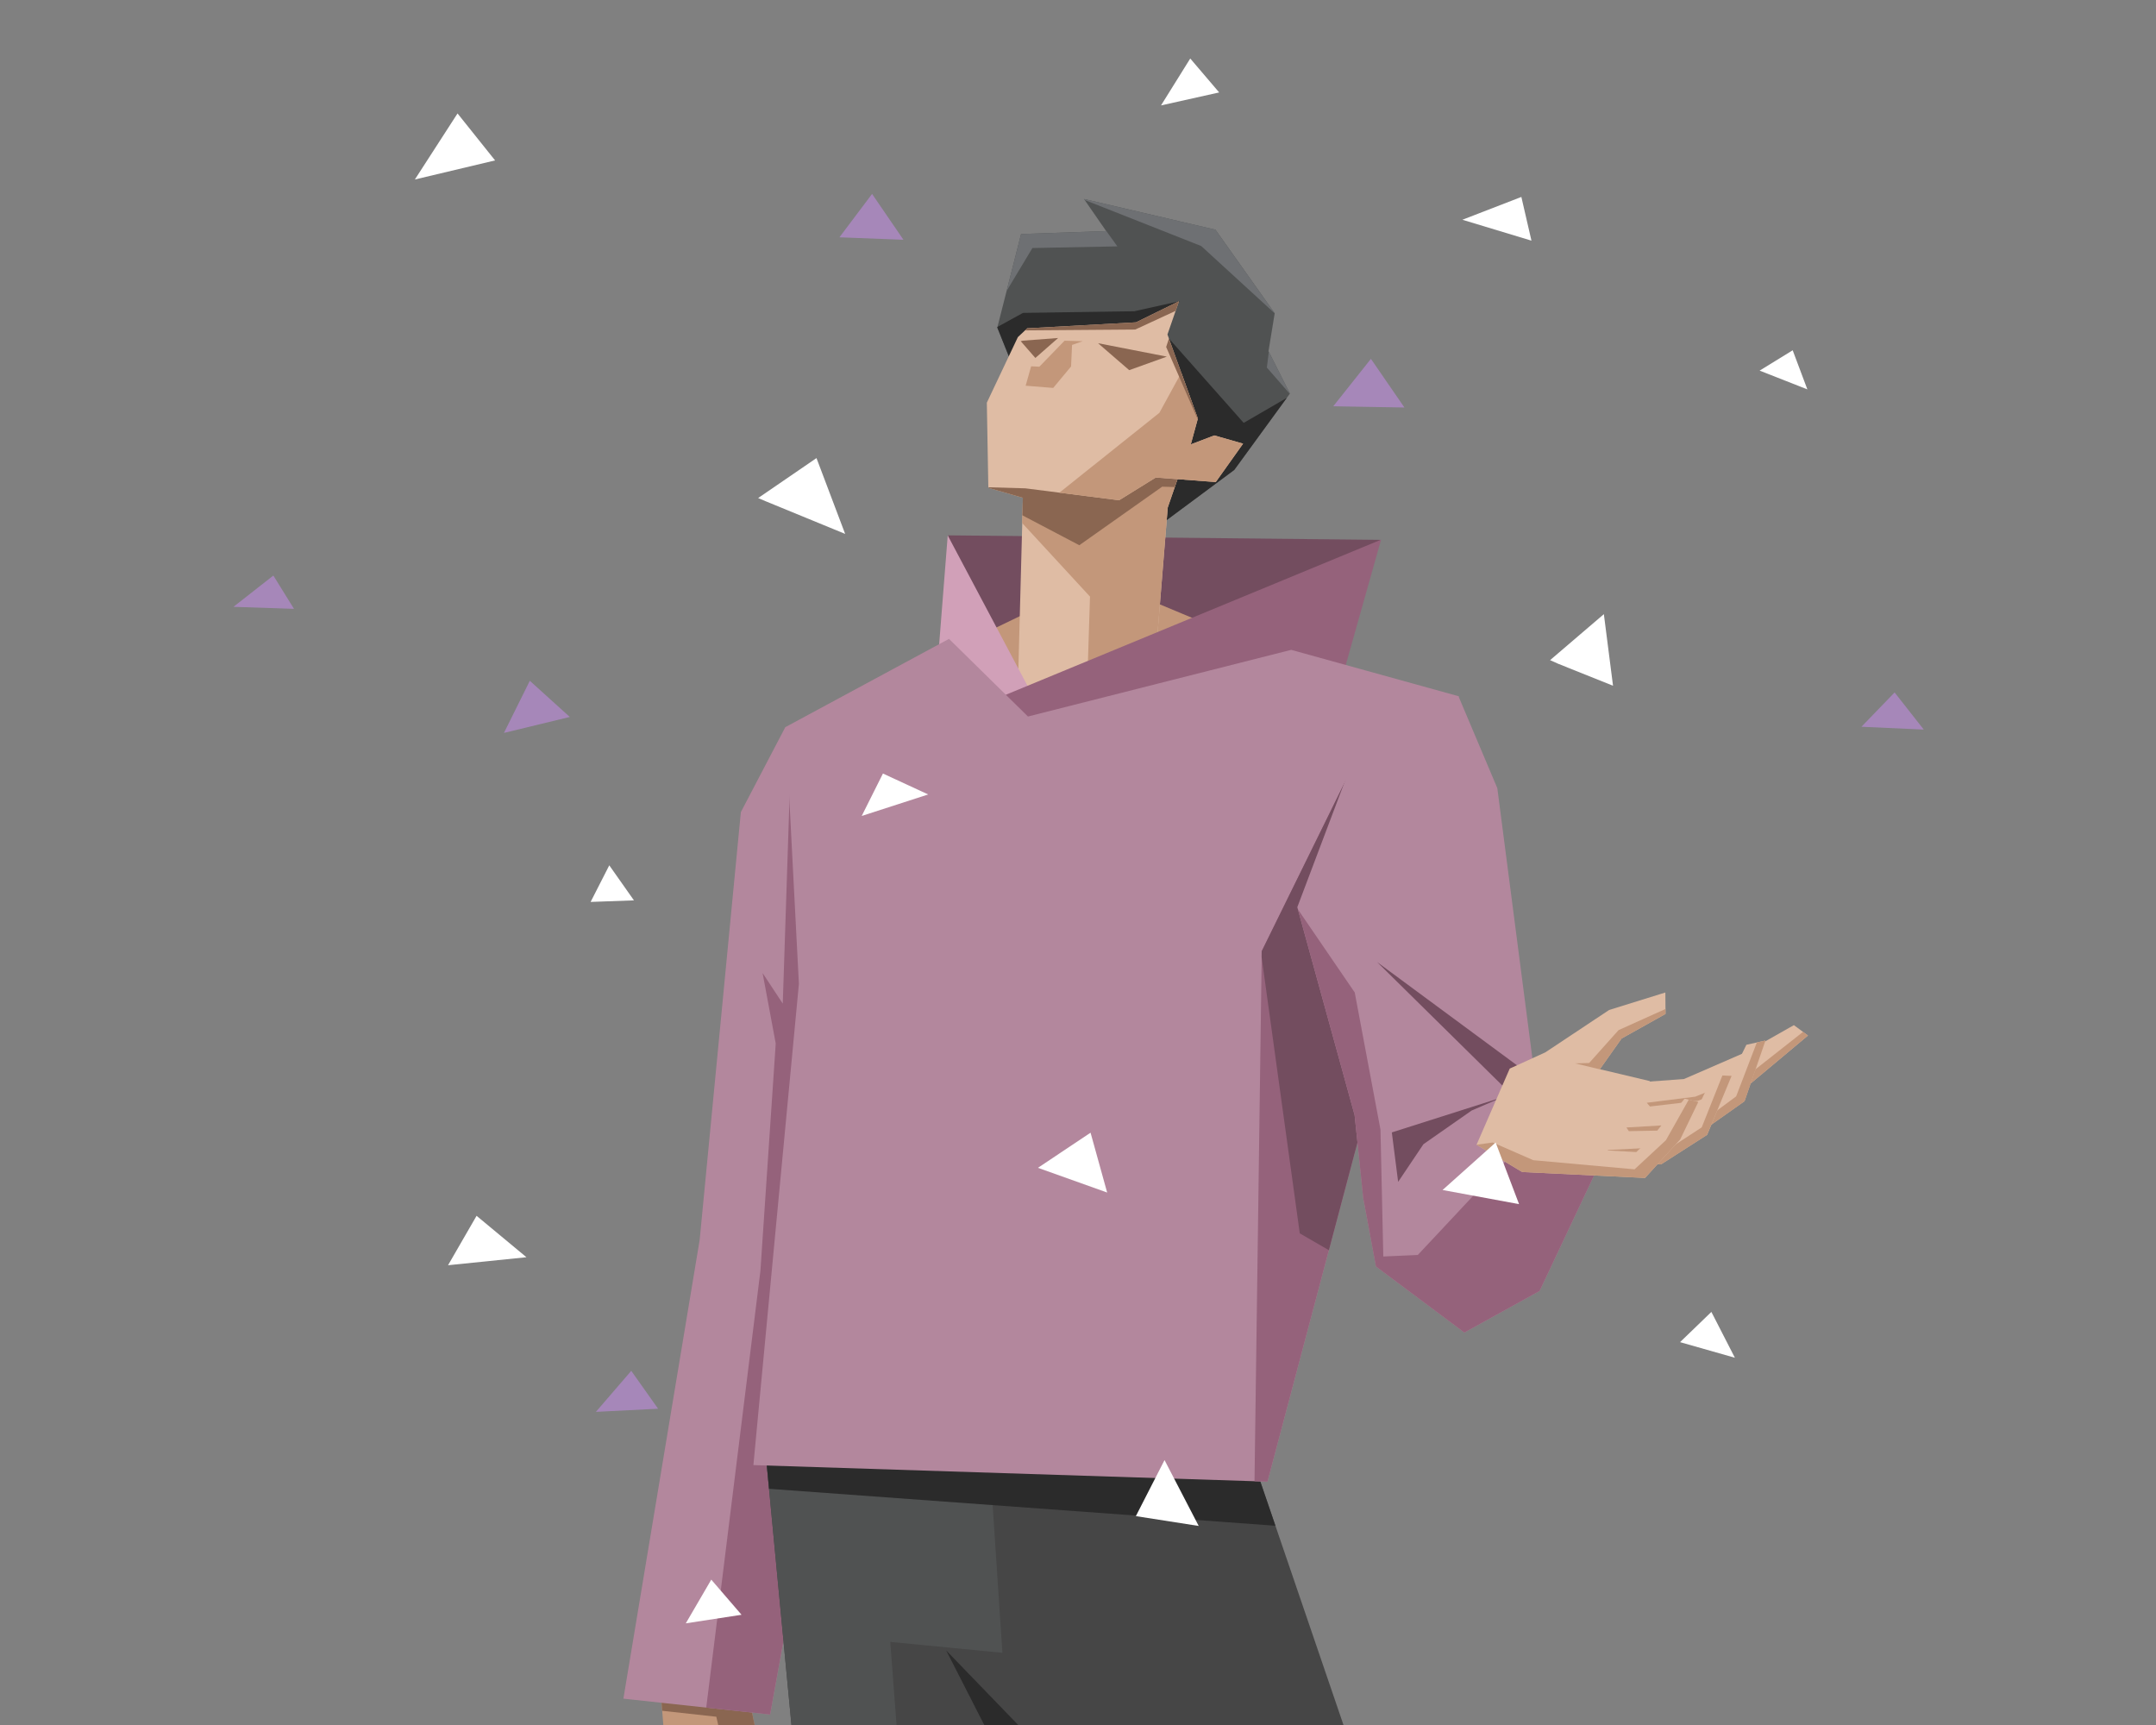 <?xml version="1.0" encoding="UTF-8"?>
<svg xmlns="http://www.w3.org/2000/svg" version="1.1" xmlns:xlink="http://www.w3.org/1999/xlink" viewBox="0 0 840 672">
  <rect x="0" y="0" width="840" height="672" fill="#808080" stroke="none"/>
  <!-- Generator: Adobe Illustrator 29.6.1, SVG Export Plug-In . SVG Version: 2.1.1 Build 9)  -->
  <defs>
    <style>
      .st0 {
        fill: #6e7073;
      }

      .st1 {
        clip-path: url(#clippath-6);
      }

      .st2 {
        clip-path: url(#clippath-7);
      }

      .st3 {
        fill: #b3879d;
      }

      .st4 {
        clip-path: url(#clippath-4);
      }

      .st5 {
        clip-path: url(#clippath-9);
      }

      .st6 {
        clip-path: url(#clippath-10);
      }

      .st7 {
        fill: #fff;
      }

      .st8 {
        fill: #a687b9;
      }

      .st9 {
        clip-path: url(#clippath-11);
      }

      .st10 {
        fill: none;
      }

      .st11 {
        fill: #734d5f;
      }

      .st12 {
        clip-path: url(#clippath-1);
      }

      .st13 {
        mix-blend-mode: darken;
      }

      .st13, .st14 {
        isolation: isolate;
      }

      .st15 {
        clip-path: url(#clippath-5);
      }

      .st16 {
        fill: #8a6651;
      }

      .st17 {
        clip-path: url(#clippath-8);
      }

      .st18 {
        fill: #505252;
      }

      .st19 {
        clip-path: url(#clippath-3);
      }

      .st20 {
        fill: #c3977a;
      }

      .st21 {
        fill: #2b2b2b;
      }

      .st22 {
        fill: #dfbca4;
      }

      .st23 {
        fill: #95627b;
      }

      .st24 {
        fill: #464646;
      }

      .st25 {
        clip-path: url(#clippath-2);
      }

      .st26 {
        fill: #d1a0b8;
      }

      .st27 {
        clip-path: url(#clippath);
      }
    </style>
    <clipPath id="clippath">
      <polygon class="st10" points="494.22 136.81 496.64 122.03 473.55 89.48 424.9 78.12 422.75 77.62 422.33 77.52 430.98 90.02 397.82 91.17 388.56 127.6 393.65 140.29 451.7 204.72 480.88 183.07 501.49 154.8 502.39 153.56 502.56 153.32 494.22 136.81"/>
    </clipPath>
    <clipPath id="clippath-1">
      <polygon class="st10" points="450.5 174.26 450.39 174.21 450.03 174.05 449.64 173.89 449.28 173.75 448.96 173.64 448.67 173.55 448.39 173.47 448.11 173.41 447.83 173.35 447.55 173.3 447.25 173.24 446.96 173.19 446.65 173.13 446.32 173.07 445.99 173 445.65 172.94 445.3 172.87 444.94 172.79 444.57 172.72 444.18 172.64 443.78 172.56 443.37 172.47 442.96 172.38 442.56 172.29 442.15 172.19 441.74 172.08 441.32 171.98 440.91 171.86 440.49 171.75 440.07 171.63 439.63 171.51 439.17 171.39 438.71 171.27 438.24 171.14 437.77 171.02 437.3 170.89 436.81 170.77 436.32 170.64 435.81 170.51 435.29 170.38 434.77 170.25 434.26 170.13 433.74 170 433.22 169.87 432.7 169.75 432.18 169.62 431.66 169.5 431.13 169.39 430.6 169.27 430.06 169.17 429.53 169.07 429 168.98 428.47 168.9 427.93 168.83 427.38 168.77 426.81 168.71 426.25 168.66 425.69 168.62 425.13 168.59 424.56 168.56 423.99 168.54 423.4 168.52 422.81 168.51 422.23 168.5 421.65 168.49 421.07 168.48 420.49 168.48 419.9 168.48 419.31 168.49 418.73 168.5 418.15 168.53 417.57 168.56 416.98 168.6 416.4 168.66 415.83 168.72 415.26 168.79 414.69 168.87 414.12 168.95 413.55 169.04 412.99 169.13 412.44 169.22 411.92 169.31 411.41 169.4 410.91 169.49 410.41 169.58 409.92 169.67 409.45 169.76 408.99 169.85 408.55 169.94 408.13 170.03 407.73 170.12 407.35 170.21 406.98 170.3 406.63 170.39 406.3 170.48 405.98 170.57 405.66 170.66 405.36 170.75 405.08 170.83 404.81 170.92 404.55 171 404.31 171.07 404.08 171.14 403.88 171.21 403.68 171.27 403.51 171.33 403.36 171.38 403.22 171.43 403.1 171.47 402.99 171.51 402.9 171.54 402.83 171.56 402.77 171.58 402.72 171.6 402.68 171.61 402.63 171.63 402.59 171.65 402.54 171.68 402.49 171.71 402.43 171.74 402.37 171.78 402.3 171.83 402.22 171.87 402.13 171.93 402.04 171.99 401.94 172.05 401.83 172.12 401.71 172.19 401.58 172.27 401.44 172.36 401.29 172.46 401.12 172.57 400.94 172.7 400.75 172.83 400.54 172.97 400.33 173.12 400.11 173.28 399.88 173.44 399.65 173.61 399.42 173.78 399.19 173.94 398.97 174.11 398.75 174.27 398.54 174.43 398.33 174.59 398.12 174.75 397.92 174.9 397.73 175.05 397.54 175.19 397.36 175.33 397.18 175.46 397 175.59 396.82 175.72 396.65 175.85 396.48 175.97 396.31 176.1 396.13 176.23 395.95 176.36 395.77 176.5 395.59 176.64 395.41 176.79 395.23 176.95 395.04 177.11 394.85 177.27 394.67 177.44 394.49 177.6 394.31 177.77 394.14 177.93 393.97 178.09 393.82 178.24 393.67 178.39 393.52 178.53 393.39 178.67 393.26 178.8 393.13 178.94 393.01 179.07 392.9 179.2 392.79 179.33 392.68 179.47 392.57 179.61 392.47 179.75 392.38 179.89 392.29 180.03 392.21 180.17 392.13 180.31 392.05 180.45 391.98 180.6 391.91 180.74 391.84 180.89 391.76 181.03 391.69 181.18 391.62 181.33 391.54 181.47 391.46 181.62 391.38 181.76 391.3 181.91 391.21 182.05 391.13 182.18 391.05 182.32 390.96 182.45 390.88 182.57 390.81 182.7 390.73 182.81 390.66 182.93 390.58 183.05 390.51 183.16 390.44 183.27 390.37 183.38 390.3 183.48 390.23 183.59 390.16 183.7 390.09 183.81 390.02 183.92 389.96 184.02 389.9 184.13 389.83 184.24 389.77 184.34 389.72 184.45 389.66 184.55 389.61 184.66 389.56 184.76 389.51 184.86 389.46 184.96 389.41 185.07 389.36 185.17 389.31 185.27 389.26 185.37 389.2 185.47 389.14 185.58 389.07 185.68 389.01 185.78 388.94 185.88 388.87 185.97 388.8 186.07 388.73 186.15 388.66 186.23 388.6 186.3 388.55 186.36 388.5 186.41 388.46 186.45 388.43 186.48 388.4 186.51 388.38 186.54 388.36 186.56 388.35 186.59 388.34 186.61 388.33 186.63 388.32 186.66 388.31 186.69 388.31 186.71 388.3 186.74 388.29 186.77 388.27 186.8 388.25 186.83 388.22 186.86 388.2 186.89 388.17 186.92 388.14 186.95 388.11 186.98 388.07 187.01 388.03 187.03 388 187.06 387.96 187.08 387.92 187.11 387.88 187.13 387.84 187.16 387.79 187.19 387.74 187.22 387.68 187.26 387.62 187.3 387.55 187.35 387.48 187.4 387.4 187.46 387.31 187.52 387.22 187.59 387.13 187.66 387.04 187.73 386.95 187.8 386.87 187.86 386.79 187.93 386.71 187.98 386.65 188.04 386.59 188.09 386.54 188.13 386.5 188.17 386.46 188.21 386.43 188.25 386.4 188.29 386.39 188.33 386.37 188.38 385.2 190.1 398.52 193.9 396.55 268.12 396.7 268.29 397.39 269.01 401.72 273.6 401.79 273.58 402.15 273.44 450.28 255.48 450.28 255.4 450.32 254.97 454.97 197.69 459.84 183.55 450.5 174.26"/>
    </clipPath>
    <clipPath id="clippath-2">
      <polygon class="st10" points="291.77 661.15 262.63 656.64 257.52 660.4 258.43 672 294 672 291.77 661.15"/>
    </clipPath>
    <clipPath id="clippath-3">
      <polygon class="st10" points="358.3 394.14 358.19 393.93 358.01 393.49 357.78 392.83 357.52 391.99 357.23 391 356.93 389.93 356.64 388.81 356.36 387.72 356.12 386.7 355.91 385.77 355.73 384.96 355.6 384.26 355.49 383.66 355.43 383.16 355.44 382.76 354.28 310.96 306 283.2 288.65 316.37 287.83 324.82 284.59 358.47 272.6 483.01 242.88 661.75 245.78 662.06 257.32 663.31 300.05 667.92 310.29 611.54 327.56 516.36 358.32 394.19 358.3 394.14"/>
    </clipPath>
    <clipPath id="clippath-4">
      <polygon class="st10" points="521.3 665.74 490.61 575.92 387.36 545.76 309.56 563.74 298.56 568.82 308.36 672 523.44 672 521.3 665.74"/>
    </clipPath>
    <clipPath id="clippath-5">
      <polygon class="st10" points="503.06 253.16 400.51 279.13 369.74 248.88 306.07 283.22 311.25 383.29 295.56 549.13 293.88 566.94 293.52 570.75 493.82 577.2 556.88 339.5 568.32 271.23 503.06 253.16"/>
    </clipPath>
    <clipPath id="clippath-6">
      <polygon class="st10" points="598.44 423.09 583.37 307.03 568.22 271.2 525.8 299.52 505.44 353.42 527.76 434.38 529.17 447.84 530.21 457.9 530.95 465.1 531.1 466.6 536.03 493.08 536.08 493.33 536.09 493.38 569.07 518.01 570.47 519.09 570.51 519.12 599.84 502.91 621.12 457.78 598.44 423.09"/>
    </clipPath>
    <clipPath id="clippath-7">
      <polygon class="st10" points="698.92 399.36 681.55 409.19 681.55 409.19 681.54 409.29 659.1 419.05 656.58 420.14 656.08 420.36 642.31 421.36 630.57 428.83 618.48 446.98 625.55 452.4 640.64 452.08 649.08 440.86 649.13 440.98 649.18 441.1 649.24 441.22 649.3 441.33 649.35 441.44 649.42 441.54 649.48 441.64 649.56 441.74 649.63 441.83 649.72 441.92 649.81 442 649.91 442.08 650.01 442.16 650.13 442.23 650.25 442.3 650.38 442.35 650.5 442.41 650.63 442.45 650.76 442.49 650.89 442.52 651.01 442.55 651.12 442.57 651.22 442.59 651.31 442.61 651.4 442.62 651.49 442.63 651.57 442.63 651.64 442.64 651.71 442.64 651.78 442.64 651.83 442.63 651.89 442.63 651.94 442.63 651.99 442.63 652.03 442.62 652.07 442.62 652.11 442.61 652.15 442.61 652.18 442.61 652.21 442.6 652.24 442.6 650.83 442.07 650.84 442.05 650.97 441.9 651.19 441.67 651.45 441.43 651.72 441.18 652.02 440.93 652.33 440.69 652.65 440.44 652.98 440.21 653.32 439.98 653.66 439.76 654.01 439.54 654.38 439.34 654.75 439.14 655.14 438.94 655.54 438.75 655.95 438.56 656.37 438.37 656.82 438.16 657.27 437.95 657.71 437.74 658.14 437.52 658.56 437.29 658.97 437.06 659.36 436.83 659.73 436.6 660.07 436.37 660.39 436.15 660.68 435.94 660.95 435.74 661.2 435.54 661.44 435.35 661.66 435.15 661.88 434.96 662.1 434.77 662.3 434.58 662.48 434.4 662.67 434.22 662.84 434.04 663 433.86 663.17 433.67 663.32 433.48 663.47 433.28 663.62 433.07 663.76 432.85 663.89 432.63 664.01 432.41 664.13 432.18 664.23 431.97 664.31 431.75 664.39 431.55 664.46 431.36 664.51 431.17 664.56 431 664.6 430.83 664.6 430.8 665.45 430.17 665.54 430.09 665.64 430 665.75 429.91 665.85 429.8 665.97 429.68 666.09 429.55 666.21 429.41 666.34 429.25 666.47 429.09 666.6 428.91 666.72 428.73 666.84 428.54 666.95 428.35 667.04 428.17 667.11 427.99 667.16 427.82 667.19 427.66 667.2 427.52 667.19 427.38 667.17 427.26 667.15 427.15 667.11 427.05 667.06 426.95 667.03 426.89 678.56 423.11 678.57 423.26 678.59 423.79 678.61 424.14 680.79 423.16 704.4 403.41 698.92 399.36"/>
    </clipPath>
    <clipPath id="clippath-8">
      <polygon class="st10" points="680.41 407.01 680.36 407.09 680.14 407.56 673.02 422.07 664.81 427.21 664.8 427.26 664.79 427.27 664.79 427.28 664.77 427.43 664.73 427.58 664.69 427.73 664.65 427.89 664.6 428.05 664.54 428.21 664.48 428.39 664.4 428.58 664.32 428.77 664.24 428.98 664.14 429.19 664.03 429.42 663.92 429.66 663.8 429.91 663.67 430.16 663.53 430.41 663.41 430.66 663.28 430.89 663.17 431.11 663.05 431.31 662.95 431.51 662.85 431.69 662.77 431.86 662.69 432.02 662.61 432.17 662.53 432.33 662.46 432.48 662.39 432.63 662.31 432.78 662.23 432.93 662.15 433.09 662.06 433.26 661.97 433.43 661.86 433.6 661.75 433.79 661.63 433.98 661.5 434.17 661.35 434.38 661.2 434.59 661.03 434.81 660.85 435.03 660.66 435.25 660.45 435.48 660.22 435.7 659.98 435.92 659.72 436.13 659.45 436.33 659.16 436.53 658.86 436.73 658.54 436.92 658.21 437.12 657.86 437.31 657.5 437.51 657.13 437.71 656.74 437.92 656.32 438.14 655.88 438.37 655.41 438.63 654.92 438.89 654.41 439.18 653.9 439.47 653.38 439.77 652.86 440.07 652.8 440.1 653.26 440.16 664.88 439.48 679.71 429 687.84 405.36 680.41 407.01"/>
    </clipPath>
    <clipPath id="clippath-9">
      <polygon class="st10" points="667.47 418.8 660.49 433.58 657.67 435.47 656.11 435.81 653.08 436.73 653.02 436.82 652.93 436.99 652.83 437.16 652.73 437.33 652.63 437.49 652.53 437.66 652.44 437.82 652.34 437.98 652.24 438.13 652.14 438.28 652.05 438.42 651.96 438.56 651.87 438.68 651.8 438.79 651.72 438.9 651.66 439 651.59 439.09 651.52 439.19 651.45 439.3 651.38 439.41 651.31 439.52 651.23 439.63 651.15 439.75 651.07 439.88 650.99 440 650.9 440.13 650.81 440.26 650.72 440.39 650.62 440.52 650.53 440.65 650.42 440.77 650.32 440.9 650.21 441.03 650.09 441.16 649.97 441.29 649.85 441.42 649.73 441.54 649.61 441.67 649.49 441.79 649.38 441.91 649.26 442.03 649.14 442.16 649.02 442.29 648.9 442.42 648.79 442.55 648.67 442.68 648.56 442.82 648.44 442.97 648.32 443.12 648.2 443.27 648.08 443.43 647.96 443.6 647.83 443.77 647.71 443.94 647.58 444.12 647.44 444.3 647.3 444.48 647.16 444.67 647.01 444.85 646.86 445.04 646.71 445.23 646.55 445.42 646.39 445.61 646.23 445.81 646.06 446 645.89 446.2 645.71 446.39 645.54 446.59 645.37 446.77 645.2 446.96 645.03 447.13 644.87 447.31 644.71 447.47 644.55 447.63 644.4 447.78 644.25 447.92 644.09 448.07 643.93 448.22 643.77 448.37 643.6 448.52 643.42 448.68 643.24 448.84 643.06 449 642.88 449.15 642.69 449.31 642.51 449.46 642.33 449.6 642.15 449.73 641.97 449.86 641.79 449.98 641.61 450.1 641.44 450.21 641.26 450.32 641.08 450.42 640.91 450.53 640.73 450.63 640.55 450.74 640.37 450.84 640.18 450.95 640 451.06 639.82 451.16 639.63 451.27 639.43 451.39 639.23 451.5 639.02 451.62 638.81 451.74 638.58 451.86 638.36 451.99 638.12 452.11 637.88 452.23 637.64 452.35 637.39 452.47 637.14 452.58 636.88 452.69 636.62 452.79 636.36 452.88 636.1 452.96 636 452.99 647.17 453.6 664.51 442.49 665.01 442.17 665.11 442.11 674.64 419.13 667.47 418.8"/>
    </clipPath>
    <clipPath id="clippath-10">
      <polygon class="st10" points="661.67 429.27 656.34 428 646.69 440.07 646.68 440.08 637.51 448.8 625.52 448.13 642.86 421.17 623.33 416.53 631.78 404.58 648.91 395 648.84 386.64 626.94 393.45 602.06 409.97 588.21 416.28 575.28 445.95 593.08 456.58 640.93 458.88 640.95 458.86 654.6 443.92 661.68 429.27 661.67 429.27"/>
    </clipPath>
    <clipPath id="clippath-11">
      <polygon class="st10" points="473.12 169.63 463.95 173.12 463.95 173.1 466.7 163.06 454.86 130.3 459.33 117.36 442.6 125.57 400.22 127.9 396.57 131.33 384.48 156.87 384.48 156.92 385.06 189.82 385.08 189.82 399.51 190.24 436.01 194.88 450.29 186.03 473.67 187.79 484.32 172.83 473.12 169.63"/>
    </clipPath>
  </defs>
  <g class="st14">
    <g id="_자유인" data-name="자유인" class="st13">
      <g id="_레이어_그룹" data-name="레이어_그룹">
        <g id="_벡터_레이어" data-name="벡터_레이어">
          <path class="st11" d="M537.84,210.32l-.15.28-62.04,40.88-75.75,20.68-12.04-13.6-15.36-33.58-3.14-16.43,168.48,1.76Z"/>
        </g>
        <g id="_벡터_레이어__x2B__벡터_레이어__x2B__벡터_레이어" data-name="벡터_레이어__x2B__벡터_레이어__x2B__벡터_레이어">
          <g class="st27">
            <path class="st18" d="M494.22,136.81l8.34,16.52-.17.24-.9,1.23-20.61,28.27-29.18,21.65-58.05-64.43-5.09-12.69,9.26-36.43,33.16-1.15-8.65-12.5.42.1,2.15.5,48.65,11.37,23.09,32.54-2.42,14.78Z"/>
            <g id="_벡터_레이어1" data-name="벡터_레이어">
              <path class="st21" d="M511.43,163.29v.53s0,.55,0,.55l-.03.58-.05.6-.08.63-.11.66-.14.69-.18.72-.22.76-.27.8-.31.84-.36.87-.41.9-.46.93-.51.97-.56,1-.61,1.03-.65,1.04-.68,1.05-.73,1.06-.77,1.07-.81,1.08-.84,1.08-.88,1.07-.92,1.08-.96,1.08-1,1.09-1.04,1.09-1.07,1.08-1.1,1.07-1.13,1.08-1.17,1.08-1.2,1.09-1.23,1.08-1.24,1.07-1.24,1.05-1.26,1.04-1.28,1.04-1.29,1.02-1.3,1.01-1.3.97-1.29.94-1.29.91-1.29.88-1.29.84-1.29.81-1.27.76-1.26.71-1.25.67-1.24.64-1.24.6-1.23.57-1.2.52-1.18.49-1.16.45-1.15.42-1.13.39-1.11.35-1.07.31-1.04.28-1.02.25-.99.22-.97.19-.95.17-.91.14-.87.11-.85.08-.82.05-.8.03h-.77s-.72-.04-.72-.04l-.67-.07-.64-.11-.6-.14-.57-.18-.53-.21-.5-.23-.46-.25-.44-.27-.42-.29-.41-.3-.39-.31-.38-.32-.37-.33-.36-.33-.36-.34-.35-.34-.35-.34-.34-.34-.34-.34-.33-.34-.32-.35-.31-.35-.3-.36-.29-.37-.27-.38-.25-.39-.23-.39-.2-.39-.18-.4-.16-.4-.14-.4-.13-.4-.11-.4-.1-.39-.09-.39-.07-.38-.06-.37-.05-.36-.04-.35-.04-.35-.03-.35-.02-.35-.02-.36v-.37s0-.38,0-.38v-.39s.02-.4.02-.4l.02-.42.02-.43.03-.43.03-.44.03-.44.03-.45.03-.46.03-.47.03-.48.03-.48.02-.48.02-.48v-.48s.03-.48.03-.48v-.48s0-.48,0-.48v-.48s-.02-.48-.02-.48l-.02-.48-.03-.48-.04-.48-.04-.48-.05-.47-.05-.47-.06-.47-.06-.47-.06-.47-.07-.46-.08-.46-.08-.46-.09-.46-.1-.45-.11-.45-.12-.45-.12-.46-.13-.47-.14-.48-.15-.48-.15-.48-.16-.48-.16-.48-.16-.49-.17-.49-.17-.5-.17-.51-.17-.51-.17-.51-.17-.52-.17-.53-.16-.53-.16-.53-.15-.53-.14-.52-.13-.52-.12-.52-.12-.51-.11-.51-.11-.5-.11-.49-.12-.47-.12-.46-.12-.45-.12-.44-.12-.43-.12-.41-.11-.4-.1-.4-.09-.39-.08-.39-.06-.39-.05-.4-.03-.41-.02-.42v-.42s.01-.43.01-.43l.03-.44.05-.45.06-.46.08-.46.1-.46.11-.46.13-.45.14-.43.14-.41.15-.4.15-.4.15-.39.15-.39.15-.38.14-.38.14-.37.14-.37.13-.36.13-.36.12-.36.12-.36.11-.36.11-.36.11-.36.1-.36.1-.36.09-.36.09-.36.09-.36.09-.36.09-.37.1-.37.1-.37.1-.37.1-.37.11-.38.11-.38.1-.38.1-.38.1-.38.09-.37.09-.37.09-.36.1-.36.11-.36.12-.37.13-.36.13-.32.08-.19v-.03s17.96-14.1,17.96-14.1l29.7,33.52,18.88-10.96,1.53-.21h.1s.1.02.1.02l.1.02.11.03.11.03.12.04.12.05.12.05.12.06.12.06.12.06.12.06.12.06.11.06.11.06.11.06.11.06.12.06.12.06.13.07.14.07.14.08.15.08.15.09.16.09.16.09.16.1.15.1.15.1.14.1.13.1.12.1.11.09.09.09.08.08.07.08.07.07.06.07.06.06.06.06.05.06.05.06.06.06.06.06.06.06.06.07.06.07.06.08.07.08.07.09.07.1.07.1.07.11.07.12.07.13.07.14.06.15.06.16.06.17.05.18.05.19.05.21.05.23.05.25.04.27.04.29.04.31.04.34.04.37.04.4.04.42.04.44.03.46.03.48.02.51Z"/>
              <path class="st21" d="M459.6,117.36l-1.13,1.1-.24.15-.02.06-.02.06-.02.06-.02.05v.05s-.03.05-.03.05v.05s-.03.05-.03.05v.05s-.02.04-.02.04v.04s-.02.04-.02.04v.04s-.02.04-.02.04v.04s-.02.04-.02.04v.04s-.02.04-.02.04v.04s-.02.04-.02.04v.04s-.02.04-.02.04v.04s-.02.04-.02.04v.04s-.03.04-.03.04l-.02.04-.02.05-.02.05-.02.05-.03.06-.03.06-.03.06-.03.07-.04.07-.04.08-.05.08-.05.09-.06.1-.06.1-.07.11-.08.12-.08.12-.08.13-.09.13-.09.13-.09.12-.08.11-.08.1-.08.09-.07.09-.07.08-.07.07-.06.07-.06.07-.07.07-.07.07-.07.07-.07.07-.08.08-.08.08-.09.09-.1.09-.11.1-.12.11-.13.12-.14.12-.15.13-.16.14-.17.14-.17.14-.16.13-.16.12-.15.12-.14.11-.13.11-.12.1-.11.1-.1.09-.09.09-.08.08-.07.08-.07.08-.08.09-.08.09-.09.1-.09.1-.1.11-.12.12-.13.13-.14.15-.15.16-.16.17-.17.17-.17.17-.17.16-.16.15-.16.14-.16.14-.16.13-.16.13-.16.13-.16.13-.16.13-.16.13-.17.14-.17.15-.17.15-.18.16-.18.17-.19.18-.2.19-.2.19-.2.2-.21.21-.22.21-.23.22-.24.23-.25.23-.26.23-.26.23-.26.22-.26.22-.26.21-.26.2-.26.19-.25.19-.25.19-.25.19-.25.19-.25.19-.25.19-.26.2-.27.21-.29.21-.31.22-.33.23-.36.25-.4.26-.44.28-.48.3-.53.31-.56.33-.6.34-.64.35-.68.36-.7.37-.73.37-.73.36-.73.35-.73.34-.73.32-.73.31-.73.3-.72.3-.71.29-.72.29-.73.29-.74.3-.75.3-.76.31-.77.31-.79.33-.8.34-.83.35-.85.35-.86.35-.86.36-.88.36-.89.36-.9.35-.9.34-.89.33-.89.32-.89.31-.89.3-.89.29-.89.28-.87.27-.86.25-.86.24-.85.24-.85.23-.84.22-.82.21-.8.2-.8.19-.79.18-.78.17-.77.16-.74.15-.72.14-.71.13-.69.12-.68.1-.67.09-.64.07-.62.05-.61.04-.6.02h-.58s-.56,0-.56,0l-.54-.03-.53-.04-.53-.05-.52-.06-.51-.06-.5-.07-.48-.08-.48-.09-.47-.09-.46-.1-.45-.11-.43-.12-.42-.14-.4-.16-.39-.18-.38-.2-.36-.22-.34-.24-.32-.26-.31-.28-.3-.3-.29-.32-.28-.34-.26-.35-.25-.36-.24-.37-.23-.38-.22-.4-.21-.4-.2-.4-.19-.4-.18-.41-.16-.42-.15-.43-.14-.43-.12-.43-.1-.43-.09-.43-.07-.44-.05-.44-.03-.45v-.44s.01-.44.01-.44l.04-.45.06-.45.08-.45.1-.45.11-.45.12-.44.13-.43.14-.42.15-.42.16-.4.16-.38.15-.36.15-.34.15-.33.14-.31.14-.29.13-.27.13-.25.13-.24.13-.24.13-.24.13-.23.14-.23.15-.23.16-.24.18-.25.19-.25.13-.17.02-.02,2.21-1.67-.05-.48,10.85-5.97,43.41-.65.07-.02.4-.09,17.11-3.8Z"/>
            </g>
            <g id="_벡터_레이어2" data-name="벡터_레이어">
              <path class="st0" d="M505.68,114.13v.88s-.04.41-.04.41l-.04.39-.06.37-.07.35-.07.32-.08.3-.08.29-.09.27-.09.26-.1.25-.1.23-.11.21-.11.2-.12.19-.12.18-.12.17-.12.15-.12.14-.12.13-.11.12-.1.1-.08.09-.06.06-.03.03h0s-6.45,2.27-6.45,2.27l-29.08-26.64-46.33-18.3-.38-.93-.04-.04-.04-.03-.04-.03-.04-.03-.04-.03-.04-.03-.04-.03-.05-.03-.05-.03-.05-.03-.06-.03-.06-.04-.06-.04-.07-.04-.07-.04-.07-.05-.07-.05-.07-.05-.07-.06-.07-.06-.06-.06-.05-.07-.04-.07-.03-.07-.03-.06-.02-.06v-.06s-.02-.06-.02-.06v-.06s0-.05,0-.05v-.05s.01-.05.01-.05v-.05s.02-.05.02-.05l.02-.05.02-.06.02-.06.02-.06.02-.06.03-.06.03-.05.03-.05.03-.05.03-.05.03-.05.03-.05.03-.05.03-.06.03-.06.03-.06.02-.06.02-.06.02-.06.02-.06v-.06s.02-.06.02-.06v-.06s0-.06,0-.06v-.06s0-.06,0-.06v-.06s-.01-.06-.01-.06v-.06s-.02-.06-.02-.06v-.06s-.02-.06-.02-.06v-.06s-.02-.07-.02-.07v-.07s-.01-.07-.01-.07v-.07s0-.07,0-.07v-.07s0-.08,0-.08v-.08s.02-.08.02-.08l.02-.08.02-.08.02-.08.03-.09.03-.09.04-.09.04-.09.04-.09.05-.08.05-.08.05-.08.05-.08.05-.08.05-.08.05-.08.05-.08.05-.07.06-.08.06-.08.06-.08.07-.08.07-.08.08-.08.09-.09.09-.09.1-.09.11-.1.12-.11.13-.12.14-.12.15-.13.15-.13.16-.13.17-.14.18-.15.18-.15.19-.15.19-.15.19-.15.2-.15.21-.15.21-.15.22-.15.24-.15.25-.15.27-.15.29-.14.32-.14.35-.14.38-.14.42-.14.45-.13.49-.13.52-.13.56-.12.59-.12.63-.12.65-.11.68-.09.7-.08.73-.07.75-.06.77-.05.78-.03.8-.02h.81s.83,0,.83,0l.86.03.88.04.89.06.91.07.94.09.97.11,1.01.13,1.04.15,1.07.17,1.09.19,1.13.21,1.16.24,1.18.26,1.19.29,1.2.31,1.21.33,1.22.36,1.23.38,1.23.4,1.23.42,1.22.45,1.22.47,1.22.49,1.23.52,1.23.54,1.22.56,1.21.58,1.21.6,1.22.63,1.22.65,1.22.68,1.21.69,1.19.71,1.19.73,1.18.74,1.18.76,1.17.77,1.14.78,1.11.78,1.1.79,1.08.8,1.06.8,1.04.8,1.01.8.98.79.95.79.93.79.91.8.88.8.84.79.81.79.78.79.76.79.73.8.71.8.67.79.64.78.61.78.58.78.56.78.53.78.49.77.46.76.43.75.4.74.37.74.35.73.32.71.29.69.27.68.25.67.23.67.21.65.19.64.16.62.15.61.13.6.11.59.09.58.08.56.06.53.04.52.03.5v.48Z"/>
              <path class="st0" d="M435.25,95.98h0s-33.01.64-33.01.64l-12.25,20.39-1.2-.22-.04-.05-.04-.04-.04-.04-.04-.04-.04-.04-.04-.04-.04-.04-.04-.04-.04-.03-.04-.03-.04-.03-.04-.03-.04-.03-.04-.03-.04-.03-.04-.03-.04-.03-.04-.03-.04-.03-.04-.03-.04-.03-.04-.03-.04-.03-.04-.03-.04-.03-.04-.03-.03-.03-.03-.03-.03-.04-.03-.04-.03-.04-.03-.04-.03-.04-.03-.05-.03-.05-.03-.05-.04-.05-.04-.06-.04-.06-.05-.07-.05-.07-.06-.08-.06-.09-.07-.09-.07-.1-.08-.11-.09-.12-.1-.14-.11-.15-.12-.16-.13-.17-.13-.18-.14-.2-.14-.21-.14-.23-.14-.25-.13-.26-.12-.27-.11-.28-.1-.28-.09-.29-.09-.29-.08-.29-.07-.3-.07-.31-.07-.32-.08-.34-.08-.35-.08-.36-.08-.38-.09-.4-.1-.43-.1-.46-.11-.48-.12-.51-.12-.54-.12-.55-.12-.57-.12-.58-.12-.59-.12-.61-.13-.63-.13-.64-.13-.64-.14-.64-.15-.64-.16-.65-.18-.66-.19-.66-.21-.65-.22-.65-.23-.65-.24-.65-.24-.64-.23-.63-.22-.62-.21-.61-.19-.61-.17-.61-.14-.6-.1-.59-.06-.58-.03-.58v-.58s.05-.58.05-.58l.08-.57.11-.56.14-.55.17-.54.2-.53.24-.52.28-.49.33-.46.4-.42.51-.39.64-.34.84-.28,1.12-.2,1.5-.08,2.03.07,2.78.25,3.81.5,5.19.81,6.89,1.2,8.53,1.6,8.52,1.69,4.89,1.04.54.12,1.72.69,4.31,5.99Z"/>
              <path class="st0" d="M508.32,149.93v.12s0,.11,0,.11v.11s-.03.1-.03.1l-.02.09-.02.09-.03.08-.03.08-.03.08-.03.08-.04.07-.04.08-.04.07-.04.07-.03.06-.03.05v.03s-.02,0-.02,0l-4.38,3.27-9.93-11.39.92-7.34.8-.09h.01s.01,0,.01,0h.01s.01,0,.01,0h.01s.01,0,.01,0h.01s.01.01.01.01h.01s.01.01.01.01h.02s.02.02.02.02h.02s.02.02.02.02h.02s.02.02.02.02h.03s.03.02.03.02h.03s.04.03.04.03h.04s.04.03.04.03l.04.02.05.02.05.02.06.02.06.02.07.02.07.03.08.03.09.03.1.03.1.03.11.03.11.03.12.04.12.04.12.04.11.03.1.03.1.03.09.03.08.03.08.03.07.03.06.03.06.03.06.03.05.03.05.02.05.02.05.02.05.03.05.02.05.03.06.03.06.03.06.03.06.03.06.03.06.03.06.04.06.04.06.04.06.04.06.04.05.04.05.04.05.04.05.04.06.04.06.04.06.05.07.05.08.05.08.06.09.07.1.07.11.08.12.09.13.1.13.1.14.11.15.12.15.12.15.13.16.14.16.14.16.15.16.15.16.15.15.15.15.15.15.15.15.15.15.15.16.16.16.16.17.17.17.17.17.18.17.18.17.19.17.2.17.2.17.21.17.22.16.22.16.22.15.22.15.23.15.23.15.23.15.23.14.23.14.22.14.22.14.22.14.22.14.21.13.21.13.21.13.21.13.21.13.21.12.21.12.21.11.21.11.21.11.21.1.2.1.2.09.2.09.2.09.19.08.19.07.18.07.18.06.17.05.17.05.17.04.16.03.15.02.14v.14s.02.13.02.13Z"/>
            </g>
          </g>
        </g>
        <g id="_벡터_레이어3" data-name="벡터_레이어">
          <path class="st20" d="M484.32,248.98l-83.51,23.42-18.49-24.66,2.57-1.69,24.51-11.84,39.06-.2,35.86,14.98Z"/>
        </g>
        <g id="_벡터_레이어__x2B__벡터_레이어__x2B__벡터_레이어1" data-name="벡터_레이어__x2B__벡터_레이어__x2B__벡터_레이어">
          <g class="st12">
            <path class="st22" d="M459.84,183.55l-4.87,14.14-4.65,57.28-.03.43v.08s-48.13,17.96-48.13,17.96l-.36.14-.06.02-4.34-4.59-.68-.73-.15-.16,1.97-74.22-13.32-3.8,1.17-1.72.02-.05.02-.04.02-.04.03-.04.04-.04.04-.04.05-.05.06-.05.07-.05.07-.06.08-.06.09-.07.09-.07.09-.07.09-.07.09-.07.09-.06.08-.06.08-.05.07-.05.06-.04.06-.04.05-.03.05-.03.04-.03.04-.02.04-.02.04-.02.04-.03.04-.03.04-.03.03-.03.03-.03.03-.03.03-.03.02-.03.02-.03.02-.03v-.03s.02-.03.02-.03v-.03s.01-.03.01-.03v-.02s.02-.02.02-.02v-.02s.03-.02.03-.02l.02-.03.02-.03.03-.03.03-.03.04-.04.05-.05.05-.06.06-.07.07-.08.07-.09.07-.09.07-.1.07-.1.07-.1.06-.1.06-.1.06-.1.05-.1.05-.1.05-.1.05-.1.05-.1.05-.1.05-.1.05-.1.06-.11.06-.11.06-.11.06-.11.06-.11.06-.11.07-.11.07-.11.07-.11.07-.11.07-.11.07-.11.07-.11.07-.11.07-.11.08-.12.08-.12.08-.12.08-.13.08-.13.08-.14.08-.14.08-.14.08-.14.08-.14.08-.15.08-.15.08-.15.07-.15.07-.14.07-.14.07-.14.07-.14.08-.14.08-.14.08-.14.09-.14.09-.14.1-.14.1-.14.11-.14.11-.13.11-.13.12-.13.13-.13.13-.13.14-.14.14-.14.15-.15.16-.15.17-.16.17-.16.18-.16.18-.16.18-.17.19-.17.19-.16.18-.15.18-.15.18-.14.18-.14.18-.13.18-.13.17-.13.17-.12.17-.13.18-.13.18-.13.18-.14.18-.14.19-.14.19-.15.2-.15.21-.16.21-.16.21-.16.22-.16.22-.17.23-.17.23-.17.23-.17.23-.16.22-.16.21-.15.2-.14.19-.13.18-.12.17-.11.15-.1.14-.09.13-.08.12-.08.11-.07.1-.06.09-.06.08-.05.08-.05.07-.05.06-.04.06-.03.05-.03.05-.03.04-.02.04-.02.05-.02.05-.02.06-.02.07-.02.09-.03.11-.04.12-.04.14-.05.15-.05.17-.06.19-.06.21-.07.23-.07.24-.08.26-.08.27-.08.29-.09.3-.09.31-.09.32-.09.33-.09.35-.09.37-.09.38-.09.4-.09.42-.09.44-.09.46-.09.47-.09.49-.09.5-.09.5-.09.51-.09.53-.09.54-.09.56-.09.57-.09.57-.08.57-.08.57-.07.58-.06.58-.05.58-.04.58-.03.58-.02.58-.02h.58s.59,0,.59,0h.58s.58,0,.58,0h.58s.58.02.58.02h.59s.59.03.59.03l.58.02.57.03.56.03.56.04.56.05.56.06.56.06.54.07.53.08.53.09.53.1.54.11.54.11.53.12.52.12.52.12.52.13.52.13.52.13.52.13.52.13.52.13.51.13.5.13.48.13.47.13.47.12.47.13.46.12.46.12.44.12.43.12.42.11.41.11.41.11.41.1.41.1.41.09.41.09.41.09.4.08.39.08.37.08.36.07.35.07.34.07.33.07.33.06.31.06.3.05.29.05.28.06.28.06.28.06.28.07.29.09.32.11.36.14.39.17.36.16.11.05,9.34,9.29Z"/>
            <g id="_벡터_레이어4" data-name="벡터_레이어">
              <path class="st20" d="M499.67,205.2v.87s0,.89,0,.89l-.03.9-.05.92-.07.93-.09.92-.11.93-.14.94-.17.96-.2.98-.23,1-.26,1.02-.29,1.05-.33,1.09-.36,1.13-.4,1.19-.45,1.25-.49,1.3-.53,1.36-.59,1.44-.64,1.51-.69,1.57-.74,1.62-.79,1.65-.84,1.69-.88,1.72-.92,1.74-.96,1.75-.98,1.71-.99,1.67-1.01,1.64-1.02,1.6-1.04,1.55-1.05,1.49-1.05,1.42-1.05,1.34-1.06,1.28-1.07,1.22-1.09,1.17-1.1,1.11-1.1,1.04-1.11.98-1.13.93-1.14.9-1.16.87-1.18.84-1.17.8-1.18.77-1.18.75-1.19.73-1.2.71-1.2.69-1.19.66-1.18.64-1.18.62-1.18.61-1.17.59-1.15.56-1.1.52-1.06.48-1.02.45-.98.42-.93.39-.89.37-.82.34-.75.31-.7.3-.65.28-.59.26-.53.25-.45.22-.38.2-.32.18-.26.16-.2.12-.13.08-.06.04h-.01s-19.7-2.97-19.7-2.97l1.29-40.39-29.46-31.95-1.51-2.11-.1-.12-.08-.12-.07-.12-.06-.12-.05-.13-.04-.13-.03-.14-.03-.15-.02-.15-.02-.17-.02-.18-.02-.19v-.21s-.02-.22-.02-.22v-.24s-.01-.25-.01-.25v-.26s0-.27,0-.27v-.27s.02-.27.02-.27l.02-.27.02-.27.03-.26.04-.25.05-.23.06-.22.07-.21.08-.21.09-.21.1-.21.12-.21.13-.22.15-.23.17-.25.2-.27.22-.29.24-.31.27-.32.29-.33.3-.33.31-.32.32-.31.32-.29.33-.27.32-.25.32-.23.33-.22.33-.2.33-.19.33-.18.33-.18.33-.17.33-.17.33-.17.33-.16.33-.16.33-.16.32-.15.31-.15.31-.14.3-.12.29-.11.28-.09.28-.08.27-.06.26-.05.24-.04.23-.03.23-.02h.22s.22-.02.22-.02h.22s.22-.02.22-.02h.22s.23-.03.23-.03l.23-.02.23-.02.24-.03.24-.03.25-.04.25-.05.26-.06.26-.07.26-.08.27-.09.27-.1.27-.11.27-.12.27-.13.26-.13.26-.14.27-.15.27-.15.28-.16.29-.16.3-.17.3-.17.31-.17.32-.18.33-.18.34-.19.35-.19.36-.2.37-.2.38-.22.39-.23.4-.24.41-.25.42-.27.43-.28.43-.3.44-.31.45-.33.46-.34.47-.35.48-.36.48-.36.49-.36.5-.36.51-.36.52-.36.53-.36.56-.36.59-.36.62-.35.65-.35.67-.35.69-.34.7-.33.72-.32.74-.32.76-.32.77-.32.77-.31.77-.31.78-.32.78-.32.79-.32.79-.33.78-.33.77-.33.77-.33.77-.34.77-.34.78-.34.77-.34.78-.34.79-.34.8-.34.81-.33.82-.32.82-.29.83-.26.83-.23.84-.19.84-.16.84-.12.82-.09.81-.05.81-.02h.81s.8.02.8.02l.8.04.78.04.77.05.77.06.77.07.77.07.77.07.76.07.75.07.75.06.75.06.74.05.74.05.72.05.71.05.7.05.7.05.7.05.7.06.69.06.68.06.69.06.69.06.69.06.68.06.67.06.66.06.65.07.64.07.62.07.6.07.57.07.56.07.54.07.53.07.51.07.48.07.46.07.43.07.4.07.37.07.33.07.3.07.28.07.25.07.23.07.21.07.19.07.18.06.16.06.15.06.14.06.13.05.11.05.1.04.09.04.08.03.08.03.07.03.06.03.06.02.06.02.05.02.05.02.06.03.06.03.06.03.07.03.07.03.08.04.08.04.09.04.09.05.1.05.1.06.11.06.11.07.12.07.12.08.13.09.13.09.14.1.14.11.14.12.15.12.15.13.15.14.16.15.16.15.17.16.17.16.17.17.18.17.18.17.18.18.19.18.19.18.2.18.2.18.2.19.21.2.21.2.21.21.21.21.21.22.21.22.2.23.2.24.2.25.2.26.2.27.19.27.19.28.18.29.18.29.18.3.18.31.18.31.18.31.18.32.19.33.19.33.2.34.2.35.21.36.22.38.22.39.22.41.23.43.23.45.24.48.24.51.23.53.23.55.22.56.21.58.19.58.17.59.16.6.15.61.14.62.13.62.13.62.13.61.13.61.13.62.13.62.14.63.14.63.14.63.14.63.15.64.15.65.16.66.16.67.16.67.16.69.16.7.16.71.15.73.14.74.13.75.11.77.1.8.08.82.06.85.03.86Z"/>
            </g>
            <g id="_벡터_레이어5" data-name="벡터_레이어">
              <path class="st16" d="M486.96,178.37v.02s-21.08,11.61-21.08,11.61l-13.06-.41h-.02l-32.29,22.81-26.51-13.93-1.57,1.9-.1.03-.1.03-.11.03-.11.03-.12.03-.13.04-.14.04-.15.04-.17.05-.18.05-.2.05-.21.05-.23.05-.24.05-.25.04-.26.04-.26.03h-.26s-.25.02-.25.02h-.25s-.24-.03-.24-.03l-.24-.03-.23-.03-.23-.04-.23-.04-.23-.04-.23-.04-.23-.04-.24-.04-.24-.04-.24-.04-.24-.04-.25-.04-.25-.04-.25-.05-.25-.05-.25-.06-.25-.06-.25-.07-.25-.08-.24-.09-.23-.1-.22-.11-.22-.11-.21-.12-.21-.13-.2-.13-.21-.13-.21-.14-.22-.14-.22-.14-.23-.15-.24-.15-.25-.15-.27-.14-.28-.14-.29-.14-.31-.14-.32-.14-.34-.14-.36-.15-.37-.15-.38-.16-.39-.16-.39-.17-.39-.18-.38-.19-.37-.2-.35-.21-.34-.22-.32-.23-.31-.24-.3-.25-.3-.26-.3-.28-.31-.3-.31-.32-.32-.34-.32-.36-.31-.38-.3-.4-.28-.41-.25-.43-.22-.45-.18-.46-.15-.48-.11-.49-.07-.51-.03-.51v-.52s.06-.54.06-.54l.09-.55.12-.56.16-.57.19-.57.23-.57.27-.58.31-.59.35-.6.39-.62.43-.63.46-.63.5-.63.53-.64.56-.64.59-.64.61-.64.64-.64.65-.63.67-.62.69-.61.71-.6.72-.59.73-.56.71-.53.7-.5.7-.48.7-.46.7-.44.69-.41.67-.38.65-.35.64-.33.63-.31.62-.29.61-.28.59-.26.58-.24.56-.23.55-.22.53-.21.49-.19.46-.16.42-.14.39-.11.35-.08.31-.06.28-.03h.24s.22-.02.22-.02h.19s.17.02.17.02h.15s.14.03.14.03h.12s.11.02.11.02h.1s.09.02.09.02h.08s.07,0,.07,0h.06s.06-.01.06-.01h.05s.05-.02.05-.02l.04-.02.04-.02.04-.02.04-.02.05-.03.05-.03.06-.03.06-.04.07-.04.07-.04.08-.04.08-.05.09-.05.1-.06.1-.06.11-.07.12-.07.13-.08.14-.08.15-.09.17-.1.19-.11.21-.13.23-.14.26-.15.29-.17.33-.19.37-.21.42-.23.47-.25.51-.27.55-.29.59-.3.61-.3.62-.3.63-.29.62-.27.61-.26.62-.25.62-.23.63-.23.63-.22.63-.21.64-.2.65-.2.66-.19.67-.18.69-.18.72-.18.76-.19.81-.2.85-.21.89-.22.93-.23.96-.23.99-.24,1.03-.24,1.07-.24,1.09-.24,1.11-.23,1.1-.22,1.09-.2,1.09-.19,1.1-.18,1.1-.17,1.09-.16,1.08-.15,1.07-.15,1.08-.14,1.09-.15,1.1-.15,1.12-.16,1.13-.16,1.14-.16,1.17-.17,1.2-.17,1.22-.18,1.22-.18,1.23-.18,1.24-.17,1.25-.17,1.25-.16,1.25-.15,1.22-.13,1.2-.12,1.19-.1,1.17-.08,1.16-.06,1.14-.04,1.1-.02h1.06s1.04.03,1.04.03l1.02.05,1,.07.98.09.96.11.94.13.93.15.93.17.93.19.92.21.9.22.89.23.88.25.87.27.85.28.82.3.77.31.73.32.7.34.67.36.64.37.6.39.56.4.52.41.5.43.48.45.46.47.43.48.4.49.38.5.36.51.33.52.31.53.28.55.26.56.23.58.21.59.19.6.18.62.16.62.14.61.13.61.12.6.12.58.11.56.11.52.11.49.11.47.12.44.12.42.13.39.13.36.14.33.14.31.13.3.12.28.11.26.1.25.08.25.06.24.05.24.03.24.02.24v.24s.02.25.02.25v.25s0,.25,0,.25v.26s0,.25,0,.25v.24s.01.22.01.22v.19s0,.14,0,.14v.07Z"/>
            </g>
          </g>
        </g>
        <g id="_벡터_레이어__x2B__벡터_레이어" data-name="벡터_레이어__x2B__벡터_레이어">
          <g class="st25">
            <path class="st20" d="M291.77,661.15l2.23,10.85h-35.57l-.91-11.6,5.11-3.76,29.14,4.51Z"/>
            <g id="_벡터_레이어6" data-name="벡터_레이어">
              <path class="st16" d="M300.23,665.8v.41s0,.43,0,.43v.44s-.04.45-.04.45l-.04.48-.05.5-.07.51-.08.52-.1.52-.12.52-.13.52-.15.52-.12.39h-19.51l-.74-3.23-23.48-2.58-.93-.11h-.02s-.02-.03-.02-.03h-.02s-.02-.03-.02-.03l-.02-.02-.02-.02-.02-.02-.02-.02-.02-.02-.02-.03-.02-.03-.02-.03-.02-.03-.03-.03-.03-.04-.03-.04-.03-.04-.04-.05-.04-.05-.04-.05-.05-.06-.05-.06-.05-.06-.06-.06-.06-.05-.06-.05-.06-.05-.07-.04-.07-.04-.07-.03-.07-.03-.07-.03-.07-.03-.07-.03-.07-.02-.07-.02-.07-.03-.07-.03-.08-.03-.08-.03-.08-.03-.08-.03-.08-.04-.08-.04-.08-.05-.08-.05-.08-.05-.08-.06-.08-.06-.08-.06-.07-.07-.07-.07-.07-.08-.07-.08-.07-.08-.06-.09-.06-.09-.06-.09-.06-.1-.05-.1-.05-.1-.04-.11-.04-.11-.04-.11-.03-.12-.03-.12-.03-.13-.03-.14-.02-.15-.02-.15-.02-.17-.02-.17v-.18s-.02-.2-.02-.2v-.21s0-.22,0-.22v-.23s.03-.23.03-.23l.02-.23.03-.23.04-.23.05-.22.05-.22.06-.21.07-.2.08-.19.09-.18.09-.18.1-.17.11-.17.12-.17.13-.16.14-.16.15-.16.16-.16.17-.16.18-.16.19-.16.2-.16.22-.17.23-.17.24-.17.26-.17.27-.17.28-.17.3-.17.31-.17.32-.17.33-.17.34-.16.34-.16.35-.16.36-.16.37-.16.38-.16.39-.15.39-.15.4-.15.42-.16.43-.16.45-.16.45-.16.46-.16.47-.16.48-.16.49-.16.5-.16.5-.15.5-.15.51-.15.52-.14.52-.14.53-.13.53-.12.52-.12.53-.11.54-.11.54-.1.55-.1.54-.1.54-.09.55-.09.55-.09.55-.09.55-.08.55-.08.54-.08.54-.07.54-.07.54-.07.54-.06.53-.06.52-.05.52-.04.52-.03.52-.02.51-.02h.5s.49,0,.49,0h.49s.48.03.48.03l.48.03.47.04.46.05.45.06.44.08.43.09.42.1.41.11.4.12.38.13.37.14.36.15.35.16.34.16.33.17.32.17.32.17.31.17.31.17.3.17.29.17.29.17.29.17.29.18.28.18.28.18.27.18.27.19.27.19.27.19.27.2.26.2.26.2.25.2.25.21.25.21.25.22.24.22.24.22.23.22.23.22.23.21.23.21.22.21.22.21.22.21.22.21.22.21.23.21.22.2.22.2.22.21.22.22.22.22.21.23.21.23.2.24.2.24.19.25.18.26.17.27.16.27.15.28.14.29.13.3.12.31.11.31.1.32.09.32.07.33.06.34.06.35.05.36.04.37.03.37.03.38.02.4Z"/>
            </g>
          </g>
        </g>
        <g id="_벡터_레이어__x2B__벡터_레이어1" data-name="벡터_레이어__x2B__벡터_레이어">
          <g class="st19">
            <path class="st3" d="M358.3,394.14l.02.04-30.76,122.17-17.27,95.18-10.24,56.38-42.73-4.61-11.54-1.25-2.9-.31,29.72-178.74,11.99-124.54,3.24-33.64.81-8.46,17.35-33.17,48.29,27.76,1.15,71.81v.4s.05.5.05.5l.11.6.14.7.17.81.21.92.24,1.02.28,1.09.3,1.12.3,1.07.29.98.26.85.23.66.18.43.11.22Z"/>
            <g id="_벡터_레이어7" data-name="벡터_레이어">
              <path class="st23" d="M344.61,467.36l.03,1.92v1.98s-.06,2.02-.06,2.02l-.08,2.07-.1,2.14-.13,2.21-.15,2.27-.16,2.31-.17,2.31-.17,2.3-.16,2.29-.14,2.26-.11,2.21-.08,2.14-.04,2.03v1.94s.01,1.87.01,1.87l.03,1.8.04,1.76.04,1.71.04,1.64.03,1.6v1.57s-.01,1.56-.01,1.56l-.05,1.55-.08,1.54-.12,1.54-.15,1.59-.18,1.65-.21,1.71-.23,1.75-.25,1.78-.24,1.77-.22,1.76-.2,1.74-.16,1.71-.12,1.67-.08,1.61-.04,1.52-.02,1.44v1.39s-.02,1.33-.02,1.33l-.02,1.27-.03,1.21-.04,1.18-.05,1.17-.06,1.15-.07,1.13-.08,1.1-.1,1.07-.11,1.04-.12,1.02-.13.98-.13.95-.13.92-.13.91-.14.93-.14.95-.14.99-.14,1.04-.13,1.08-.13,1.12-.12,1.16-.1,1.19-.09,1.23-.07,1.27-.06,1.3-.05,1.36-.05,1.44-.05,1.52-.05,1.62-.06,1.75-.08,1.92-.09,2.13-.11,2.35-.13,2.55-.14,2.74-.15,2.91-.17,3.05-.18,3.13-.19,3.2-.2,3.26-.21,3.31-.23,3.33-.25,3.31-.28,3.24-.32,3.18-.38,3.15-.44,3.13-.52,3.12-.61,3.1-.7,3.04-.79,3-.89,2.98-.98,2.96-1.06,2.92-1.12,2.86-1.15,2.74-1.16,2.62-1.17,2.5-1.18,2.36-1.17,2.22-1.16,2.06-1.12,1.87-1.09,1.71-.49.73h-39.27l-4.26-3.49,21.52-173.44,5.97-88.61-5.11-27.4v-.04s7.85,11.9,7.85,11.9l2.87-87.33,4.89,3.66.12.14.13.15.14.16.15.17.17.17.18.17.19.17.2.16.21.15.21.14.21.13.21.12.21.11.21.11.21.1.21.09.2.09.2.09.19.08.19.08.18.08.17.08.17.09.16.09.16.09.16.09.16.1.16.11.17.11.17.12.18.13.19.14.19.15.2.16.21.17.21.18.21.19.21.2.21.2.21.21.21.22.21.22.2.22.2.22.2.23.19.23.19.23.19.23.19.24.19.24.18.25.18.26.18.27.18.28.17.3.17.32.16.34.16.36.15.39.14.41.13.44.12.47.1.5.09.53.08.56.07.59.06.62.06.64.06.66.07.68.08.69.1.7.11.7.13.7.15.68.17.66.19.65.2.62.21.59.22.57.22.54.23.53.22.53.22.52.22.53.21.54.21.55.21.56.21.57.21.59.2.6.21.62.21.64.21.66.22.68.23.7.23.72.24.73.25.74.26.76.27.77.28.77.28.77.29.76.29.75.29.74.29.73.28.71.27.7.26.69.25.69.23.69.22.7.2.71.19.72.18.74.17.77.16.8.16.82.15.86.15.9.15.95.15.99.16,1.03.16,1.07.17,1.1.19,1.12.2,1.14.22,1.16.23,1.18.24,1.2.25,1.21.26,1.21.26,1.21.27,1.21.27,1.21.26,1.19.25,1.18.23,1.19.22,1.21.2,1.24.19,1.28.17,1.31.15,1.34.12,1.38.1,1.42.08,1.47.06,1.53.05,1.58.05,1.64.05,1.68.06,1.7.07,1.7.08,1.68.1,1.69.12,1.7.13,1.71.14,1.71.14,1.69.14,1.67.14,1.68.13,1.68.13,1.7.12,1.7.1,1.7.08,1.7.06,1.73.04,1.76.02,1.79v1.81s0,1.82,0,1.82v3.71s0,1.91,0,1.91v1.93s.04,1.94.04,1.94l.04,1.92.06,1.9.08,1.91.1,1.9.12,1.89.14,1.84.16,1.8.18,1.79.19,1.79.19,1.8.19,1.81.17,1.79.14,1.79.11,1.82.07,1.86Z"/>
            </g>
          </g>
        </g>
        <g id="_벡터_레이어__x2B__벡터_레이어__x2B__벡터_레이어2" data-name="벡터_레이어__x2B__벡터_레이어__x2B__벡터_레이어">
          <g class="st4">
            <path class="st24" d="M521.3,665.74l2.14,6.26h-215.08l-9.8-103.18,11-5.08,77.8-17.98,103.25,30.16,30.69,89.82Z"/>
            <g id="_벡터_레이어8" data-name="벡터_레이어">
              <path class="st18" d="M404.15,551.98v.31s0,.32,0,.32l-.03.33-.05.34-.07.35-.1.37-.12.37-.14.38-.16.38-.17.37-.17.35-.18.33-.17.31-.17.29-.15.26-.15.24-.14.22-.13.21-.12.19-.11.18-.1.17-.1.16-.11.15-.12.15-.13.16-.16.17-.19.18-.22.2-.25.21-.28.23-.32.25-.36.27-.39.29-.4.3-.42.3-.43.31-.44.32-.45.32-.45.33-.44.33-.43.32-.42.31-.4.3-.38.3-.36.29-.34.28-.33.28-.31.27-.3.27-.29.27-.27.27-.26.28-.25.28-.24.28-.23.3-.21.31-.2.32-.19.34-.18.36-.17.38-.16.4-.15.41-.14.42-.13.42-.11.41-.1.39-.09.38-.08.36-.08.34-.07.32-.06.31-.06.29-.06.27-.05.25-.05.24-.04.22-.04.21-.04.2-.03.19-.03.18-.03.17-.03.17-.02.17-.02.17v.17s-.02.17-.02.17v.17s0,.18,0,.18v.18s.02.18.02.18l.02.19.02.19.02.2.03.2.03.21.03.22.04.23-2.41,3.02,4.14,62.58-.17-.02-.9-.09-42.63-4.14v.14s.07.75.07.75l2.39,31.47h-68.28l-.24-.65-.42-1.3-.39-1.36-.36-1.41-.33-1.44-.31-1.47-.29-1.52-.27-1.59-.26-1.67-.25-1.73-.23-1.78-.21-1.83-.18-1.89-.16-1.96-.14-2.04-.12-2.09-.1-2.13-.08-2.16-.06-2.18-.05-2.22-.04-2.27-.03-2.29-.02-2.29-.02-2.29v-2.3s-.01-2.32-.01-2.32v-2.35s.01-2.34.01-2.34v-2.32s.02-2.31.02-2.31v-2.3s.03-2.31.03-2.31l.02-2.33.02-2.32.02-2.31.02-2.29v-2.27s.02-2.27.02-2.27v-2.27s.02-2.25.02-2.25v-2.21s.03-2.16.03-2.16l.03-2.14.05-2.11.06-2.05.09-2.01.12-1.97.15-1.94.19-1.93.22-1.92.25-1.89.29-1.85.32-1.8.35-1.76.4-1.75.45-1.75.5-1.72.55-1.69.6-1.65.66-1.61.73-1.58.81-1.56.87-1.53.94-1.48,1.02-1.43,1.1-1.38,1.2-1.33,1.31-1.28,1.4-1.22,1.47-1.16,1.55-1.11,1.64-1.05,1.74-1.01,1.85-.96,1.92-.9,1.98-.84,2.04-.77,2.1-.7,2.18-.65,2.28-.6,2.35-.55,2.41-.51,2.48-.48,2.55-.46,2.65-.44,2.74-.42,2.79-.39,2.81-.35,2.82-.3,2.82-.25,2.83-.2,2.83-.14,2.78-.07h2.7s2.62.08,2.62.08l2.55.15,2.49.22,2.45.28,2.38.34,2.31.38,2.26.42,2.21.45,2.18.49,2.16.53,2.13.56,2.08.59,2.04.61,2.01.63,1.98.66,1.92.67,1.84.68,1.75.7,1.65.71,1.55.73,1.43.75,1.3.76,1.16.77,1.04.78.92.78.81.77.71.75.62.73.55.71.48.69.43.66.38.63.33.6.29.58.26.56.22.54.19.52.17.5.14.47.12.45.1.42.09.4.07.38.06.36.05.34.04.33.02.32Z"/>
            </g>
            <g id="_벡터_레이어9" data-name="벡터_레이어">
              <path class="st21" d="M368.63,642.94l28.08,29.06h-13.23l-14.84-29.06Z"/>
              <path class="st21" d="M520.78,565.48l.02.97-.02.95-.06.93-.09.9-.13.86-.16.82-.19.79-.21.76-.22.72-.22.68-.22.64-.21.6-.21.57-.21.54-.2.52-.2.5-.2.5-.21.5-.2.49-.19.47-.17.42-.13.34-.08.23-.04.11v.02s-15.42,14.41-15.42,14.41l-205.74-15.01-2.12-3.96-.14-.08-.15-.09-.15-.09-.15-.1-.16-.1-.16-.11-.16-.11-.16-.12-.17-.13-.17-.13-.18-.14-.18-.15-.19-.16-.2-.17-.21-.18-.21-.19-.21-.2-.21-.21-.21-.22-.2-.23-.19-.23-.18-.24-.16-.24-.14-.24-.13-.24-.11-.24-.09-.24-.08-.24-.07-.24-.05-.24-.05-.24-.04-.25-.03-.26-.03-.26-.03-.27-.02-.29-.02-.3-.02-.31v-.32s-.02-.33-.02-.33v-.34s0-.35,0-.35v-.35s.03-.36.03-.36l.03-.36.04-.36.05-.35.06-.34.07-.33.08-.32.09-.31.1-.3.11-.3.12-.3.14-.31.15-.32.16-.34.18-.36.19-.39.21-.41.23-.44.25-.47.26-.49.27-.51.28-.53.29-.54.3-.56.31-.58.33-.6.34-.63.36-.66.38-.69.4-.72.43-.75.46-.78.5-.8.53-.81.56-.8.58-.77.62-.75.68-.75.74-.75.81-.75.9-.76.99-.76,1.07-.76,1.17-.76,1.26-.77,1.36-.77,1.46-.78,1.57-.79,1.66-.79,1.77-.79,1.89-.79,2.01-.78,2.14-.77,2.25-.76,2.34-.74,2.44-.72,2.55-.71,2.68-.69,2.8-.67,2.91-.65,2.99-.62,3.08-.59,3.19-.57,3.3-.54,3.41-.51,3.5-.48,3.54-.43,3.57-.39,3.63-.35,3.67-.31,3.72-.26,3.74-.21,3.71-.15,3.69-.1,3.7-.06,3.71-.02,3.72.03,3.71.07,3.66.12,3.61.16,3.6.2,3.59.23,3.59.25,3.57.28,3.52.3,3.48.32,3.48.35,3.47.38,3.47.41,3.45.44,3.38.47,3.32.49,3.29.51,3.25.54,3.22.56,3.17.58,3.08.59,3,.59,2.94.6,2.88.6,2.82.61,2.75.61,2.63.61,2.52.61,2.43.62,2.35.64,2.27.66,2.18.68,2.05.69,1.95.71,1.87.73,1.79.75,1.69.78,1.58.79,1.47.8,1.38.82,1.3.83,1.22.84,1.13.84,1.02.83.92.83.83.83.76.85.68.86.61.88.53.88.46.9.4.92.35.94.3.95.26.96.22.98.19.99.17,1.01.15,1.02.12,1.02.09,1.02.06.99Z"/>
            </g>
          </g>
        </g>
        <g id="_벡터_레이어10" data-name="벡터_레이어">
          <path class="st26" d="M405.33,276.64l.51.96-4.92,3.48-.16.02-.16.02-.16.02-.16.02h-.16s-.16.03-.16.03h-.17s-.17.02-.17.02h-.18s-.19.02-.19.02h-.2s-.22.02-.22.02h-.23s-.25.02-.25.02h-.27s-.29.02-.29.02h-.3s-.28.02-.28.02h-.18s-.03,0-.03,0l-10.75-6.78-20.47-21.94,3.25-41.26.18-2.29.04-.45,33.61,63.37,2.5,4.7Z"/>
        </g>
        <g id="_벡터_레이어11" data-name="벡터_레이어">
          <path class="st23" d="M538.08,210.24l-15.44,54.78-124.03,20.1-9.81-13.19,3.99-1.65,17.94-7.41,127.35-52.63Z"/>
        </g>
        <g id="_벡터_레이어__x2B__벡터_레이어__x2B__벡터_레이어3" data-name="벡터_레이어__x2B__벡터_레이어__x2B__벡터_레이어">
          <g class="st15">
            <path class="st3" d="M568.32,271.23l-11.44,68.27-63.05,237.7-200.3-6.45.36-3.81,1.68-17.81,15.69-165.84-5.18-100.07,63.66-34.34,30.77,30.25,102.55-25.97,65.26,18.07Z"/>
            <g id="_벡터_레이어12" data-name="벡터_레이어">
              <path class="st23" d="M559.43,400.66v2.45s-.01,2.46-.01,2.46l-.04,2.48-.05,2.49-.06,2.48-.06,2.43-.05,2.39-.04,2.37-.03,2.35v2.33s-.01,2.29-.01,2.29v2.23s.01,2.19.01,2.19v2.19s0,2.22,0,2.22l-.02,2.25-.04,2.28-.06,2.29-.09,2.33-.13,2.4-.17,2.51-.21,2.64-.26,2.77-.32,2.88-.38,3-.45,3.15-.51,3.31-.57,3.47-.61,3.59-.64,3.64-.65,3.67-.65,3.71-.64,3.73-.63,3.73-.6,3.71-.57,3.64-.54,3.59-.53,3.58-.53,3.59-.54,3.62-.56,3.66-.57,3.67-.58,3.7-.61,3.75-.64,3.81-.66,3.86-.68,3.85-.71,3.84-.75,3.85-.79,3.85-.83,3.82-.86,3.73-.88,3.56-.9,3.38-.92,3.21-.95,3.04-.97,2.87-.97,2.67-.96,2.44-.94,2.22-.92,2.04-.9,1.88-.87,1.73-.84,1.58-.79,1.41-.76,1.27-.75,1.17-.74,1.08-.74,1.01-.74.94-.74.88-.76.85-.82.85-.9.89-1,.94-1.06.97-.84.76-.19.17-30-19.23,2.94-214.58,34.84-70.76,5.24,1.46.12.3.14.33.15.37.16.41.17.44.17.47.18.49.18.51.17.51.17.51.17.51.17.49.16.47.16.44.17.41.18.37.19.34.2.3.22.26.23.23.24.21.26.18.27.17.29.15.31.14.33.13.35.12.36.12.38.11.39.1.41.1.42.1.42.1.41.11.39.11.36.12.33.13.3.13.25.14.21.13.18.13.15.13.13.13.12.13.12.14.12.15.13.17.14.19.16.21.17.24.19.27.21.31.23.35.25.41.27.46.28.52.3.58.31.64.31.71.32.78.32.84.32.9.34.96.36,1.03.39,1.1.42,1.16.45,1.21.48,1.26.52,1.32.56,1.38.59,1.45.61,1.52.61,1.57.61,1.64.6,1.73.58,1.83.55,1.92.5,1.98.44,2.06.39,2.14.33,2.22.28,2.3.23,2.36.19,2.39.16,2.41.14,2.45.13,2.46.13,2.47.14,2.46.15,2.42.16,2.4.18,2.4.19,2.41.21,2.42.21,2.41.21,2.39.2,2.39.18,2.42.16,2.44.13,2.46.09,2.47.05,2.45Z"/>
            </g>
            <g id="_벡터_레이어13" data-name="벡터_레이어">
              <path class="st11" d="M547.9,426.68l.02,1.13v1.08s-.04,1.04-.04,1.04l-.04,1.01-.05.99-.06.97-.07.95-.08.92-.08.89-.09.87-.1.86-.1.83-.1.8-.11.76-.12.74-.12.71-.14.69-.15.66-.16.62-.17.58-.18.55-.19.52-.2.48-.19.44-.18.38-.15.31-.11.23-.06.13v.03s-20.17,44.21-20.17,44.21l-18.31-10.59-14.87-107.69.03-2.18,34.81-70.82,5.24,1.46.12.3.14.33.15.37.16.41.17.44.17.47.18.5.18.51.17.51.17.51.17.51.17.49.16.47.16.44.17.41.18.37.19.34.2.3.22.26.23.23.24.21.26.18.27.17.29.15.31.14.33.13.35.12.36.12.38.11.39.11.41.1.42.1.42.1.41.11.39.11.36.12.33.13.3.13.25.14.21.13.18.13.15.13.13.13.12.13.12.14.12.15.13.17.14.19.16.21.17.24.19.27.21.31.05.08.05.32.1.98.05.93v.88s-.06.8-.06.8l-.09.72-.1.64-.11.55-.1.45-.07.33-.03.18v.04s-12.98,40.66-12.98,40.66l.02.04.02.04.02.05.03.05.03.05.03.06.04.06.04.07.04.08.05.08.06.09.06.1.07.11.08.12.09.13.09.14.1.16.11.17.13.2.15.22.17.25.19.28.21.31.23.35.25.37.26.4.27.43.29.46.29.49.3.52.3.54.29.56.28.58.28.6.26.62.25.64.25.67.24.71.24.75.25.79.25.82.26.86.28.91.3.96.32,1.01.34,1.05.35,1.08.37,1.11.38,1.16.4,1.2.41,1.24.41,1.28.41,1.31.41,1.33.4,1.36.4,1.39.39,1.42.37,1.45.35,1.44.33,1.44.31,1.45.29,1.45.27,1.46.26,1.46.24,1.45.23,1.43.23,1.43.22,1.44.22,1.44.22,1.44.21,1.41.21,1.39.2,1.37.19,1.36.18,1.35.16,1.32.14,1.28.12,1.24.1,1.21.07,1.19.04,1.16Z"/>
            </g>
          </g>
        </g>
        <g id="_벡터_레이어__x2B__벡터_레이어2" data-name="벡터_레이어__x2B__벡터_레이어">
          <g class="st1">
            <path class="st3" d="M598.44,423.09l22.68,34.69-21.28,45.13-29.32,16.21-.04-.03-1.4-1.08-32.98-24.63v-.05s-.06-.26-.06-.26l-4.94-26.48-.15-1.5-.73-7.2-1.04-10.07-1.42-13.46-22.32-80.96,20.36-53.89,42.42-28.32,15.16,35.83,15.06,116.06Z"/>
            <g id="_벡터_레이어14" data-name="벡터_레이어">
              <path class="st23" d="M575.59,539.5l-.65-.06-.62-.08-.6-.12-.58-.15-.56-.18-.55-.21-.54-.24-.53-.27-.54-.3-.54-.33-.56-.36-.57-.38-.58-.4-.59-.41-.6-.41-.61-.41-.61-.41-.61-.39-.61-.38-.59-.36-.58-.33-.56-.31-.53-.29-.51-.26-.48-.24-.46-.22-.43-.21-.41-.19-.4-.18-.39-.17-.38-.17-.38-.17-.38-.17-.39-.17-.4-.18-.41-.19-.42-.2-.43-.21-.45-.23-.46-.24-.46-.26-.47-.27-.47-.28-.47-.3-.47-.31-.46-.31-.45-.32-.44-.32-.42-.32-.4-.32-.38-.32-.36-.31-.35-.31-.34-.3-.33-.3-.32-.3-.32-.31-.33-.32-.33-.33-.35-.36-.37-.38-.39-.42-.42-.47-.46-.53-.5-.6-.53-.67-.55-.74-.58-.82-.59-.9-.59-.96-30.66-90.04-4.45-46.93-.03-.02-.24-.2-.38-.35-.39-.41-.36-.43-.31-.43-.26-.42-.22-.4-.19-.39-.16-.37-.14-.35-.12-.33-.11-.31-.11-.29-.1-.27-.09-.26-.09-.24-.09-.23-.09-.22-.09-.21-.09-.21-.09-.22-.09-.22-.09-.23-.09-.24-.09-.25-.09-.26-.09-.27-.08-.28-.08-.28-.07-.28-.06-.28-.06-.28-.05-.27-.05-.26-.05-.25-.04-.24-.04-.23-.04-.22-.04-.22-.04-.21-.03-.2-.03-.19-.03-.19-.03-.19-.03-.19-.03-.19-.03-.19-.02-.2-.02-.21v-.23s-.01-.23-.01-.23v-.24s.02-.24.02-.24l.02-.24.03-.24.03-.24.04-.24.04-.23.04-.23.04-.22.04-.22.04-.22.04-.22.04-.22.04-.22.04-.22.03-.23.03-.23.03-.24.03-.24.03-.24.03-.25.03-.25.03-.26.03-.26.03-.27.04-.26.04-.26.04-.26.05-.25.05-.24.05-.23.05-.22.05-.21.05-.2.05-.19.04-.18.04-.17.04-.17.04-.16.04-.16.04-.15.04-.15.04-.16.05-.16.05-.16,2.02-2.26,22.29,32.6,10.03,53.44,1.1,49.41h.02s13.42-.59,13.42-.59l41.41-44.22,34.14-6.57.06.02.38.12.62.22.66.28.65.33.63.39.59.45.56.52.53.6.49.68.45.77.4.84.36.91.31.98.27,1.04.24,1.12.21,1.2.18,1.26.15,1.31.13,1.37.11,1.42.09,1.5.07,1.58.06,1.63.05,1.67.03,1.71.02,1.74v1.78s-.03,1.82-.03,1.82l-.06,1.84-.09,1.83-.11,1.82-.15,1.8-.18,1.81-.22,1.82-.26,1.8-.3,1.77-.34,1.74-.39,1.72-.45,1.71-.51,1.7-.57,1.67-.63,1.63-.69,1.59-.75,1.54-.82,1.51-.88,1.49-.93,1.45-.95,1.4-.97,1.35-.98,1.3-.99,1.26-.99,1.24-.98,1.2-.97,1.17-.96,1.14-.96,1.13-.97,1.12-.97,1.1-.97,1.08-.98,1.07-1,1.07-1.03,1.08-1.07,1.1-1.1,1.1-1.12,1.09-1.15,1.09-1.17,1.08-1.2,1.09-1.24,1.1-1.26,1.1-1.27,1.08-1.27,1.06-1.26,1.04-1.26,1.02-1.25.98-1.21.93-1.16.87-1.1.79-1.03.71-.94.63-.86.54-.79.48-.75.42-.71.37-.69.32-.68.29-.68.26-.7.23-.73.21-.75.19-.78.18-.79.16-.8.14-.81.13-.81.11-.8.1-.79.08-.77.07-.74.05-.72.03h-.7s-.67-.02-.67-.02Z"/>
              <path class="st11" d="M536.52,374.77l58.38,43.09-8.74,5.84-49.64-48.93Z"/>
              <path class="st11" d="M544.72,460.35l-2.45-19.2,41.34-13.15,2.41-.83-12.63,5.44-18.8,13.13-9.85,14.66v-.05Z"/>
            </g>
          </g>
        </g>
        <g id="_벡터_레이어__x2B__벡터_레이어3" data-name="벡터_레이어__x2B__벡터_레이어">
          <g class="st2">
            <path class="st22" d="M704.4,403.41l-23.61,19.75-2.18.98-.02-.35-.02-.53v-.15s-11.54,3.78-11.54,3.78l.03.05.05.1.04.1.03.11.02.12v.13s0,.15,0,.15l-.03.16-.05.17-.07.18-.09.18-.11.19-.12.19-.13.18-.13.18-.13.17-.13.15-.12.14-.12.13-.11.12-.11.11-.1.1-.1.09-.1.08-.84.63v.03s-.04.17-.04.17l-.05.18-.06.18-.07.19-.08.2-.09.21-.1.22-.11.22-.12.22-.13.22-.14.22-.15.21-.15.2-.16.19-.16.19-.17.18-.17.18-.18.18-.19.18-.2.19-.21.19-.22.19-.23.19-.24.19-.25.2-.27.2-.29.21-.32.22-.34.23-.37.23-.39.23-.41.23-.42.22-.43.22-.44.22-.45.21-.44.2-.43.2-.41.19-.4.19-.39.19-.38.2-.37.21-.35.21-.34.22-.33.23-.33.24-.32.24-.31.25-.3.25-.28.25-.26.25-.22.23-.13.14-.02.02,1.41.53h-.03s-.03,0-.03,0h-.03s-.04,0-.04,0h-.04s-.04,0-.04,0h-.04s-.05,0-.05,0h-.05s-.05,0-.05,0h-.06s-.06,0-.06,0h-.07s-.07,0-.07,0h-.08s-.09-.01-.09-.01h-.09s-.1-.03-.1-.03l-.1-.02-.11-.02-.12-.03-.12-.03-.13-.04-.13-.04-.13-.05-.13-.06-.12-.06-.11-.07-.11-.08-.1-.08-.09-.08-.08-.09-.08-.09-.07-.1-.07-.1-.06-.1-.06-.11-.06-.11-.05-.12-.05-.13-.05-.11-8.44,11.21-15.09.32-7.07-5.42,12.09-18.15,11.74-7.47,13.77-1,.5-.22,2.52-1.1,22.44-9.76.02-.09h0s17.36-9.83,17.36-9.83l5.48,4.05Z"/>
            <g id="_벡터_레이어15" data-name="벡터_레이어">
              <path class="st20" d="M641.59,429.6h0s18.89-2.37,18.89-2.37l19.71-8.01.68-.28.13-.05,22.34-17.58,3.79-.75.64,5.87-24.77,17.11-6.7-.33-14.55,5.53-.28.11-.05.02-18.58,2.18-1.24-1.45Z"/>
              <path class="st20" d="M626.4,447.99l15.03-.77-1.18,1.8-13.54.26-.31-1.29Z"/>
              <path class="st20" d="M633.66,439.23l13.63-.8-1.61,2.02-11.07.21-.95-1.44Z"/>
            </g>
          </g>
        </g>
        <g id="_벡터_레이어__x2B__벡터_레이어4" data-name="벡터_레이어__x2B__벡터_레이어">
          <g class="st17">
            <path class="st22" d="M652.8,440.1l.06-.03.52-.31.51-.3.51-.29.51-.28.49-.27.47-.25.44-.23.42-.22.39-.21.37-.2.36-.2.35-.19.33-.2.32-.2.3-.2.29-.2.27-.2.26-.21.24-.22.23-.22.21-.23.19-.22.18-.22.17-.22.15-.21.14-.2.13-.2.12-.19.11-.18.1-.18.1-.17.09-.16.08-.16.08-.15.08-.15.07-.15.07-.15.07-.15.08-.16.08-.16.09-.17.1-.18.1-.19.11-.21.12-.22.12-.23.13-.24.13-.25.13-.25.12-.25.12-.24.11-.23.1-.22.09-.2.08-.2.07-.19.06-.18.06-.17.05-.16.04-.15.04-.15.03-.15.03-.15h0s0-.02,0-.02v-.05s8.22-5.14,8.22-5.14l7.11-14.51.23-.46.04-.09,7.43-1.65-8.13,23.64-14.82,10.48-11.62.68-.46-.06Z"/>
            <g id="_벡터_레이어16" data-name="벡터_레이어">
              <path class="st20" d="M693.35,414.56v.75s0,.76,0,.76v.78s-.04.78-.04.78l-.04.78-.06.78-.07.78-.09.78-.1.79-.12.78-.14.78-.16.77-.18.76-.2.76-.23.76-.25.75-.26.73-.28.71-.29.69-.29.67-.3.65-.3.63-.3.61-.31.59-.31.58-.33.57-.34.57-.35.56-.36.56-.37.55-.39.54-.4.54-.42.53-.43.52-.44.5-.45.49-.46.47-.47.45-.48.43-.48.41-.48.39-.47.37-.47.35-.47.33-.46.31-.46.29-.45.27-.44.26-.43.24-.42.23-.42.21-.42.2-.41.18-.41.17-.41.16-.41.15-.42.14-.42.13-.41.12-.41.12-.41.11-.41.11-.41.11-.41.1-.4.09-.39.08-.38.07-.37.06-.36.05-.35.03-.33.02h-.32s-.31,0-.31,0l-.3-.02-.29-.03-.28-.04-.27-.05-.26-.06-.26-.06-.25-.06-.25-.07-.24-.07-.23-.07-.22-.06-.21-.06-.19-.05-.18-.05-.17-.04-.16-.04-.15-.03-.14-.03-.13-.02-.11-.02-.1-.02-.09-.02h-.09s-.08-.03-.08-.03h-.07s-.07-.03-.07-.03l-.07-.02-.07-.02-.07-.03-.07-.04-.08-.05-.08-.06-.08-.07-.08-.08-.07-.09-.07-.1-.07-.1-.06-.11-.06-.11-.06-.11-.05-.11-.05-.11-.04-.11-.04-.11-.04-.11-.03-.11-.03-.11-.03-.12-.03-.13-.03-.14-.02-.15-.02-.16-.02-.17-.02-.17v-.18s-.03-.19-.03-.19v-.19s-.03-.19-.03-.19v-.18s-.03-.18-.03-.18v-.17s-.03-.15-.03-.15v-.14s-.02-.13-.02-.13v-.12s-.02-.11-.02-.11v-.1s-.02-.1-.02-.1v-.1s-.02-.1-.02-.1v-.11s-.01-.12-.01-.12v-.13s.02-.14.02-.14l.02-.15.03-.16.04-.16.05-.17.06-.18.07-.19.08-.19.09-.19.09-.19.09-.19.09-.18.09-.17.09-.16.08-.14.08-.13.07-.12.07-.11.06-.11.06-.11.06-.1.06-.1.05-.1.05-.1.05-.1.05-.1.05-.09.04-.09.04-.09.04-.09.04-.08.04-.08.04-.08.04-.07.04-.07.04-.06.04-.06.04-.05.05-.05.05-.04.05-.03.05-.03.05-.02h.05s.05-.01.05-.01l.83.13.06-.04.29-.22,9.86-7.29,8.46-22.03,6.18-2.42h.02s.11.03.11.03l.16.05.16.08.15.1.14.12.12.14.11.17.1.19.09.23.08.26.07.28.07.32.06.35.06.39.06.43.06.46.06.49.06.52.06.55.06.58.06.61.06.63.06.64.06.66.06.67.05.69.04.72.03.73.02.74Z"/>
            </g>
          </g>
        </g>
        <g id="_벡터_레이어__x2B__벡터_레이어5" data-name="벡터_레이어__x2B__벡터_레이어">
          <g class="st5">
            <path class="st22" d="M674.64,419.13l-9.53,22.98-.1.06-.51.32-17.34,11.11-11.17-.61.1-.03.26-.08.26-.09.26-.1.26-.11.25-.11.25-.12.24-.12.24-.12.23-.12.23-.12.22-.12.22-.12.21-.12.2-.11.19-.11.19-.11.19-.11.18-.11.18-.11.18-.11.18-.1.18-.1.18-.1.18-.11.18-.11.18-.11.18-.11.18-.12.18-.13.18-.13.18-.14.18-.15.18-.15.18-.16.18-.16.18-.16.18-.16.17-.15.16-.15.16-.15.16-.15.15-.15.15-.15.16-.16.16-.16.16-.17.17-.18.17-.18.17-.19.17-.19.17-.2.17-.2.17-.2.16-.19.16-.19.16-.19.15-.19.15-.19.15-.19.14-.19.14-.18.14-.18.13-.18.13-.17.13-.17.12-.17.12-.16.12-.16.12-.15.12-.14.11-.14.11-.14.11-.13.12-.13.12-.13.12-.12.12-.12.12-.12.12-.12.12-.12.12-.13.12-.13.12-.13.11-.13.11-.13.11-.13.1-.13.1-.13.09-.13.09-.13.09-.13.09-.13.09-.13.08-.12.08-.12.08-.12.07-.11.07-.11.07-.1.07-.1.07-.1.07-.1.07-.1.08-.11.09-.12.09-.14.09-.14.1-.15.1-.15.1-.16.1-.16.1-.17.1-.17.1-.17.1-.17.1-.17.05-.09,3.03-.92,1.57-.34,2.82-1.89,6.98-14.78,7.17.33Z"/>
            <g id="_벡터_레이어17" data-name="벡터_레이어">
              <path class="st20" d="M678.47,419.97v.43s0,.45,0,.45v.47s-.03.5-.03.5l-.03.53-.04.57-.05.6-.05.62-.06.64-.06.66-.07.68-.08.7-.09.71-.11.71-.12.71-.14.71-.15.71-.17.72-.19.72-.21.71-.23.7-.24.7-.26.7-.28.69-.29.68-.3.67-.31.65-.32.65-.32.64-.33.62-.32.61-.32.6-.32.58-.32.58-.33.58-.32.58-.32.57-.32.57-.33.56-.33.56-.34.56-.35.55-.35.54-.36.52-.37.51-.38.5-.39.49-.39.47-.4.45-.4.43-.4.41-.4.4-.41.38-.41.36-.4.34-.39.32-.39.31-.39.29-.39.28-.38.27-.38.26-.38.26-.38.26-.39.27-.4.28-.4.28-.41.29-.41.3-.42.3-.43.3-.43.3-.43.29-.43.28-.43.26-.43.24-.43.23-.43.21-.42.19-.42.17-.41.15-.41.12-.41.1-.41.09-.41.07-.4.06-.4.04-.39.03-.39.03-.39.02h-.39s-.38.02-.38.02h-.37s-.35,0-.35,0h-.33s-.31,0-.31,0h-.29s-.27-.02-.27-.02h-.25s-.23-.03-.23-.03l-.21-.02-.2-.03-.18-.04-.17-.05-.16-.06-.15-.07-.15-.09-.14-.11-.13-.13-.12-.14-.12-.16-.11-.16-.1-.17-.09-.17-.08-.16-.07-.16-.07-.15-.06-.14-.06-.13-.05-.12-.05-.12-.05-.11-.04-.11-.04-.1-.04-.1-.04-.1-.04-.1-.04-.1-.04-.1-.04-.1-.04-.11-.03-.11-.03-.12-.03-.12-.03-.12-.03-.11-.02-.11-.02-.11-.02-.1v-.09s-.03-.09-.03-.09v-.08s-.02-.07-.02-.07v-.07s-.02-.06-.02-.06v-.06s-.01-.06-.01-.06v-.06s-.01-.05-.01-.05v-.06s-.01-.06-.01-.06v-.06s-.01-.06-.01-.06v-.06s-.02-.07-.02-.07v-.07s-.02-.07-.02-.07v-.08s-.03-.08-.03-.08l-.02-.08-.02-.08-.02-.08-.02-.09-.02-.09-.02-.09-.02-.09-.03-.09-.03-.1-.03-.1-.02-.11-.02-.11-.02-.12v-.12s-.02-.12-.02-.12v-.12s0-.12,0-.12v-.11s.02-.1.02-.1l.64-.55,17.95-11.72,8.84-22.19,5.28-2.07h.02s.12.07.12.07l.19.12.19.15.16.17.13.19.1.22.08.24.06.26.05.28.04.3.03.33.03.35.03.36.03.37.02.38.02.39.02.4v.42Z"/>
            </g>
          </g>
        </g>
        <g id="_벡터_레이어__x2B__벡터_레이어6" data-name="벡터_레이어__x2B__벡터_레이어">
          <g class="st6">
            <path class="st22" d="M661.68,429.27l-7.08,14.65-13.66,14.94-.02.02-47.85-2.3-17.8-10.63,12.93-29.67,13.85-6.32,24.89-16.52,21.9-6.81.07,8.36-17.13,9.58-8.45,11.95,19.53,4.64-17.34,26.96,11.99.66,9.17-8.71h.01s9.65-12.08,9.65-12.08l5.33,1.27h0Z"/>
            <g id="_벡터_레이어18" data-name="벡터_레이어">
              <path class="st20" d="M651.31,396.79v.05s0,.05,0,.05v.05s0,.06,0,.06v.06s0,.06,0,.06v.06s0,.07,0,.07v.07s-.01.08-.01.08v.08s-.02.09-.02.09v.1s-.02.1-.02.1l-.02.11-.02.12-.02.13-.03.14-.04.15-.04.15-.05.16-.06.17-.07.17-.09.18-.1.18-.11.18-.12.19-.14.19-.15.2-.16.21-.17.22-.18.22-.19.22-.2.22-.21.22-.21.23-.22.23-.23.23-.24.23-.25.23-.25.22-.26.22-.27.22-.28.23-.29.23-.29.23-.3.23-.3.23-.3.23-.31.23-.31.24-.31.24-.31.24-.31.24-.31.24-.31.24-.31.24-.3.24-.3.23-.29.23-.28.22-.28.22-.27.21-.26.21-.25.21-.24.2-.24.2-.23.2-.23.2-.22.2-.22.2-.22.2-.22.2-.23.2-.23.2-.22.19-.22.19-.23.18-.23.18-.23.18-.23.17-.23.16-.22.16-.22.15-.22.14-.21.14-.21.13-.2.12-.19.12-.18.11-.18.11-.17.1-.17.1-.17.1-.17.1-.16.1-.16.09-.15.09-.14.08-.13.08-.12.08-.11.07-.11.07-.09.06-.08.04-.05.03h-.03s0,.01,0,.01l-8.5,2.86-10.79-2.6,5.46-.15,11.46-12.81,18.37-8.27.28-.13.05-.02.59,1h0s0,.02,0,.02h0s0,.02,0,.02h0s0,.02,0,.02h0s0,.02,0,.02h0s0,.02,0,.02h0s0,.02,0,.02h0s0,.02,0,.02h0s0,.03,0,.03h0s0,.03,0,.03h0s0,.03,0,.03v.02s-.02.02-.02.02v.02s-.02.02-.02.02v.02s-.02.02-.02.02v.02s-.03.03-.03.03v.03s-.03.03-.03.03l-.02.03-.02.03-.02.03-.02.04-.02.04-.02.04-.02.05-.02.05-.02.05-.02.06-.02.06-.02.06-.02.06v.06s-.02.06-.02.06v.05s0,.05,0,.05v.05s.02.05.02.05v.04s.03.04.03.04l.02.04.02.04.02.04.03.04.03.04.03.04.04.04.04.03.04.03.04.03.05.03.05.03.05.02.05.02.05.02.05.02.06.02.06.02.06.02.06.02.07.02.07.02.07.03.08.03.08.03.08.04.09.04.08.05.08.05.08.06.07.06.06.06.04.07.03.06.02.06.02.06v.05s.02.05.02.05v.05Z"/>
              <path class="st20" d="M661.95,428.21l2.37,4.88v.02s-.06.16-.06.16l-.1.29-.12.34-.12.34-.13.33-.13.33-.12.32-.12.32-.12.32-.12.32-.12.32-.12.32-.12.32-.12.33-.12.34-.12.35-.13.37-.13.39-.14.41-.16.44-.17.46-.18.47-.2.49-.21.51-.22.53-.23.56-.24.57-.24.59-.24.61-.25.63-.26.65-.27.67-.27.68-.27.69-.27.69-.27.7-.28.71-.27.7-.27.69-.26.66-.25.63-.24.61-.24.58-.23.56-.23.53-.22.51-.23.5-.23.49-.24.49-.25.49-.25.48-.26.48-.26.48-.26.47-.26.47-.26.46-.26.45-.25.44-.25.42-.24.41-.23.38-.22.37-.21.35-.2.33-.2.32-.2.31-.2.31-.2.31-.2.31-.21.31-.22.32-.23.32-.23.32-.24.32-.25.32-.26.31-.26.31-.27.3-.27.29-.27.28-.27.27-.26.26-.26.25-.26.24-.26.24-.26.25-.27.25-.27.26-.28.27-.29.28-.29.28-.29.28-.29.28-.29.27-.29.27-.29.26-.3.25-.3.24-.31.23-.32.23-.33.21-.35.21-.37.2-.39.19-.41.18-.43.17-.45.15-.48.15-.49.14-.51.13-.52.12-.54.11-.57.11-.6.1-.62.1-.64.1-.65.1-.67.1-.69.1-.72.1-.74.1-.74.1-.74.1-.74.09-.74.09-.74.08-.73.08-.71.07-.69.06-.67.05-.67.03-.67.02h-.67s-.67-.01-.67-.01l-.68-.03-.69-.05-.72-.07-.75-.09-.77-.1-.79-.12-.81-.13-.82-.14-.83-.16-.84-.17-.84-.18-.83-.19-.8-.2-.78-.21-.76-.21-.75-.22-.72-.22-.69-.22-.66-.22-.63-.22-.62-.23-.61-.23-.61-.23-.6-.23-.61-.23-.61-.22-.64-.22-.67-.22-.7-.22-.72-.22-.75-.23-.78-.24-.81-.25-.82-.25-.83-.26-.84-.26-.84-.26-.84-.27-.85-.27-.85-.27-.84-.27-.83-.27-.82-.26-.81-.26-.81-.27-.8-.26-.78-.26-.76-.27-.74-.27-.73-.29-.71-.3-.69-.31-.66-.32-.64-.34-.61-.35-.6-.37-.58-.39-.57-.4-.55-.41-.53-.42-.51-.42-.49-.43-.48-.43-.45-.43-.42-.43-.39-.42-.36-.41-.33-.4-.29-.38-.26-.37-.23-.36-.21-.36-.18-.35-.15-.35-.12-.34-.1-.34-.08-.33-.06-.32-.04-.32-.03-.31-.02-.3v-.3s-.02-.3-.02-.3v-.31s0-.31,0-.31v-.32s0-.33,0-.33v-.34s.01-.34.01-.34v-.34s.02-.33.02-.33v-.31s.01-.29.01-.29v-.26s0-.24,0-.24v-.22s0-.2,0-.2v-.18s-.01-.16-.01-.16v-.15s-.02-.14-.02-.14v-.12s-.02-.11-.02-.11v-.1s-.02-.1-.02-.1v-.09s-.02-.08-.02-.08v-.08s-.02-.08-.02-.08v-.08s-.02-.09-.02-.09v-.09s-.01-.11-.01-.11v-.12s.02-.14.02-.14l.03-.15.04-.17.06-.18.07-.19.08-.19.08-.19.08-.19.08-.18.08-.18.08-.17.07-.16.07-.15.06-.14,1.56-.09,6.72-.93,15.79,6.9,39.44,3.56,12.23-11.35,9.1-16.15,3.82.2Z"/>
            </g>
          </g>
        </g>
        <g id="_벡터_레이어__x2B__벡터_레이어__x2B__벡터_레이어4" data-name="벡터_레이어__x2B__벡터_레이어__x2B__벡터_레이어">
          <g class="st9">
            <path class="st22" d="M484.32,172.83l-10.65,14.96-23.38-1.76-14.28,8.85-36.5-4.64-14.43-.42h-.02s-.58-32.9-.58-32.9v-.05s12.08-25.54,12.08-25.54l3.66-3.43,42.38-2.33,16.73-8.21-4.48,12.94,11.84,32.76-2.75,10.05h0s9.18-3.48,9.18-3.48l11.2,3.21Z"/>
            <g id="_벡터_레이어19" data-name="벡터_레이어">
              <path class="st20" d="M399.6,150.26l2.14-7.56h0s3.21.15,3.21.15l9.82-10.13,7.05.2-4.14,1.46-.38,8.38-6.96,8.37-10.73-.87Z"/>
              <path class="st20" d="M508.27,165.37l.05,1.21v1.25s-.05,1.28-.05,1.28l-.09,1.31-.11,1.32-.14,1.32-.17,1.28-.2,1.24-.23,1.22-.27,1.19-.3,1.17-.34,1.15-.37,1.11-.41,1.07-.45,1.06-.5,1.05-.55,1.03-.6,1.02-.65.99-.7.98-.76.97-.82.97-.89.97-.95.96-1,.93-1.04.91-1.09.89-1.13.86-1.17.83-1.19.79-1.19.74-1.2.68-1.22.64-1.24.6-1.25.57-1.26.54-1.27.51-1.29.49-1.32.48-1.36.47-1.38.46-1.39.45-1.41.45-1.43.44-1.46.44-1.48.43-1.49.42-1.47.41-1.46.39-1.46.37-1.46.34-1.45.31-1.45.27-1.42.23-1.41.18-1.41.14-1.42.09-1.43.04h-1.44s-1.44-.03-1.44-.03l-1.44-.06-1.46-.07-1.48-.08-1.5-.09-1.5-.1-1.49-.09-1.48-.09-1.48-.08-1.47-.08-1.46-.07-1.44-.07-1.39-.06-1.35-.07-1.31-.08-1.27-.1-1.24-.12-1.19-.14-1.13-.17-1.08-.2-1.04-.24-1.01-.27-.98-.31-.94-.34-.89-.37-.85-.4-.81-.42-.79-.45-.76-.47-.73-.48-.69-.48-.64-.48-.61-.48-.59-.48-.57-.49-.55-.49-.53-.5-.52-.5-.5-.49-.43-.44-.24-.25-.02-.02-.78-3.78,42.56-33.99,10.48-19.18,1.73-1.72h.07s.07-.01.07-.01h.08s.09,0,.09,0h.09s.1,0,.1,0h.11s.11,0,.11,0h.25s.14,0,.14,0h.15s.15.02.15.02h.15s.16.03.16.03l.16.02.16.02.15.02.15.02h.15s.14.03.14.03h.14s.13.02.13.02h.13s.12.02.12.02h.11s.11.02.11.02h.1s.09.03.09.03l.08.02.08.02.08.02.08.03.08.03.08.03.09.04.09.04.1.05.1.06.11.06.11.07.12.08.12.09.13.1.13.1.14.11.15.12.15.13.16.14.17.15.18.16.19.17.2.18.21.19.22.2.23.21.23.21.23.22.23.23.23.25.22.27.21.28.19.3.17.32.15.33.12.35.09.37.07.4.04.43v.46s-.02.5-.02.5l-.06.55-.1.61-.05.23h.03s.34.07.34.07l.35.06.35.05.34.05.33.04.32.03.3.03.29.02.27.02h.26s.26.02.26.02h.26s.27,0,.27,0h.27s.29,0,.29,0h.31s.33-.01.33-.01h.35s.38-.02.38-.02h.41s.45-.03.45-.03h.48s.51-.03.51-.03h.53s.55-.03.55-.03h.56s.56,0,.56,0h.56s.56.03.56.03l.56.03.55.05.54.06.51.07.48.08.45.1.43.11.41.12.4.12.4.13.41.14.44.15.47.17.51.18.54.2.59.21.63.23.66.24.68.26.69.26.7.27.7.28.7.28.71.29.71.29.7.29.7.29.68.3.66.3.64.31.62.31.59.32.57.34.56.36.55.39.54.44.52.48.5.54.47.6.43.67.39.75.34.84.29.92.23,1.01.17,1.09.11,1.16Z"/>
            </g>
            <g id="_벡터_레이어20" data-name="벡터_레이어">
              <path class="st16" d="M427.79,133.7l26.83,5.23-14.67,5.27-12.15-10.5Z"/>
              <path class="st16" d="M397.68,132.91l.87-.2,13.71-1.04-8.87,7.78-5.71-6.54Z"/>
              <path class="st16" d="M477.35,140.94v.47s0,.47,0,.47v.46s-.03.46-.03.46l-.03.47-.04.47-.05.48-.06.48-.08.48-.09.48-.1.48-.1.48-.11.48-.11.47-.11.46-.11.44-.11.43-.11.42-.11.41-.11.39-.1.38-.1.37-.1.36-.1.36-.09.35-.09.34-.09.34-.08.34-.08.34-.08.35-.08.35-.07.34-.07.34-.07.34-.07.33-.07.33-.07.31-.06.27-.05.23-.04.18-.03.12v.06s-.02.01-.02.01l-7.26,7.35-12.67-29.03,4.62-14.24.08-.26v-.05s-16.75,7.75-16.75,7.75l-44.04.34-.24-.78v-.1s-.01-.1-.01-.1v-.1s0-.1,0-.1v-.11s0-.11,0-.11v-.11s.01-.11.01-.11v-.11s.02-.1.02-.1v-.1s.03-.1.03-.1v-.1s.03-.1.03-.1v-.1s.03-.1.03-.1v-.1s.03-.1.03-.1l.02-.1.02-.09.02-.09.02-.09.02-.09.02-.1.03-.1.03-.1.03-.1.04-.11.04-.11.04-.12.05-.13.05-.13.06-.14.06-.15.07-.15.07-.15.07-.15.07-.15.08-.14.08-.14.08-.13.08-.13.09-.12.09-.12.09-.12.1-.12.1-.13.11-.13.11-.13.11-.13.11-.13.12-.13.12-.13.12-.13.11-.13.11-.13.11-.14.11-.14.12-.15.12-.15.13-.16.13-.17.14-.17.15-.18.16-.19.18-.2.18-.2.19-.2.21-.2.22-.2.24-.2.25-.2.27-.2.28-.2.29-.2.29-.19.3-.19.32-.19.33-.2.34-.2.35-.2.37-.2.39-.2.41-.21.43-.21.45-.22.46-.22.48-.22.49-.22.52-.22.54-.23.56-.23.57-.22.58-.22.6-.22.62-.22.64-.22.65-.22.66-.22.67-.21.67-.21.68-.2.69-.2.7-.2.69-.2.69-.19.69-.19.7-.19.71-.19.72-.19.72-.19.73-.19.75-.19.76-.19.78-.18.8-.18.81-.18.82-.17.83-.16.85-.16.86-.15.87-.14.86-.13.86-.12.86-.11.87-.1.87-.09.87-.09.85-.08.85-.07.84-.07.84-.06.84-.06.82-.05.81-.05.8-.04.8-.03.8-.03.8-.03.79-.02.78-.02h.78s.78-.01.78-.01h.77s.77.02.77.02l.75.02.73.03.72.04.71.06.69.07.67.08.64.09.61.1.59.11.57.12.55.13.53.13.51.14.48.14.46.14.44.15.43.16.41.16.39.17.37.17.36.18.35.18.35.19.34.2.33.2.31.2.31.21.3.22.29.23.28.24.27.24.25.24.25.25.24.25.23.26.22.26.21.26.21.26.21.27.21.27.21.27.21.27.21.27.21.26.22.27.23.27.23.28.24.28.24.29.24.29.24.3.24.31.24.32.23.33.22.33.21.34.2.35.2.35.19.36.18.36.17.36.16.37.16.37.15.38.15.38.15.38.15.38.15.39.15.39.15.4.15.41.16.41.16.42.16.43.16.44.16.45.16.46.15.46.14.47.14.48.13.49.12.5.12.51.11.51.1.51.09.51.08.52.07.53.06.53.05.52.04.52.04.52.04.52.04.52.04.51.04.5.03.49.03.49.03.49.03.48.03.48.03.47.02.46.02.46v.46Z"/>
            </g>
          </g>
        </g>
      </g>
      <g id="_벡터_레이어21" data-name="벡터_레이어">
        <path class="st7" d="M178.26,44.19l14.63,18.3-31.25,7.43,16.62-25.73Z"/>
        <path class="st7" d="M298.5,195.35l-3.12-1.33,22.73-15.57,11.17,29.54-30.77-12.64Z"/>
        <path class="st7" d="M606.87,258.48l-2.94-1.31,20.95-17.92,3.57,27.88-21.59-8.64Z"/>
        <path class="st7" d="M562.04,463.58l20.68-18.5,9.12,24.01-29.8-5.51Z"/>
        <path class="st7" d="M654.57,522.85l12.2-11.78,9.16,17.86-21.36-6.08Z"/>
        <path class="st7" d="M277.12,615.37l11.79,13.69-21.72,3.34,9.93-17.03Z"/>
        <path class="st7" d="M185.67,473.63l19.44,16.14-30.55,3.12,11.12-19.26Z"/>
        <path class="st8" d="M222,279.3l-25.66,6.22,10.08-20.31,15.58,14.09Z"/>
        <path class="st8" d="M245.94,534.03l10.46,14.76-24.23,1.22,13.77-15.98Z"/>
        <path class="st8" d="M738.16,269.76l11.36,14.46-24.28-1.1,12.91-13.36Z"/>
        <path class="st8" d="M534.12,139.79l13.06,18.96-27.73-.48,14.67-18.47Z"/>
        <path class="st8" d="M339.77,75.55l12.22,17.85-24.94-.95,12.72-16.91Z"/>
        <path class="st8" d="M106.5,224.21l8.04,12.97-23.58-.78,15.54-12.19Z"/>
        <path class="st7" d="M453.71,568.79l13.32,25.67-24.49-3.83,11.17-21.83Z"/>
        <path class="st7" d="M361.63,309.49l-25.9,8.38,8.27-16.53,17.63,8.15Z"/>
        <path class="st7" d="M237.38,337.1l9.61,13.65-16.88.61,7.27-14.26Z"/>
        <path class="st7" d="M698.45,136.46l5.72,15.23-18.6-7.31,12.89-7.93Z"/>
        <path class="st7" d="M592.74,76.72l3.93,17.03-26.91-8.14,22.98-8.89Z"/>
        <path class="st7" d="M424.89,441.25l6.47,23.32-26.97-9.63,20.5-13.68Z"/>
        <path class="st7" d="M463.74,22.8l11.26,13.21-22.66,5.06,11.39-18.27Z"/>
      </g>
    </g>
  </g>
</svg>